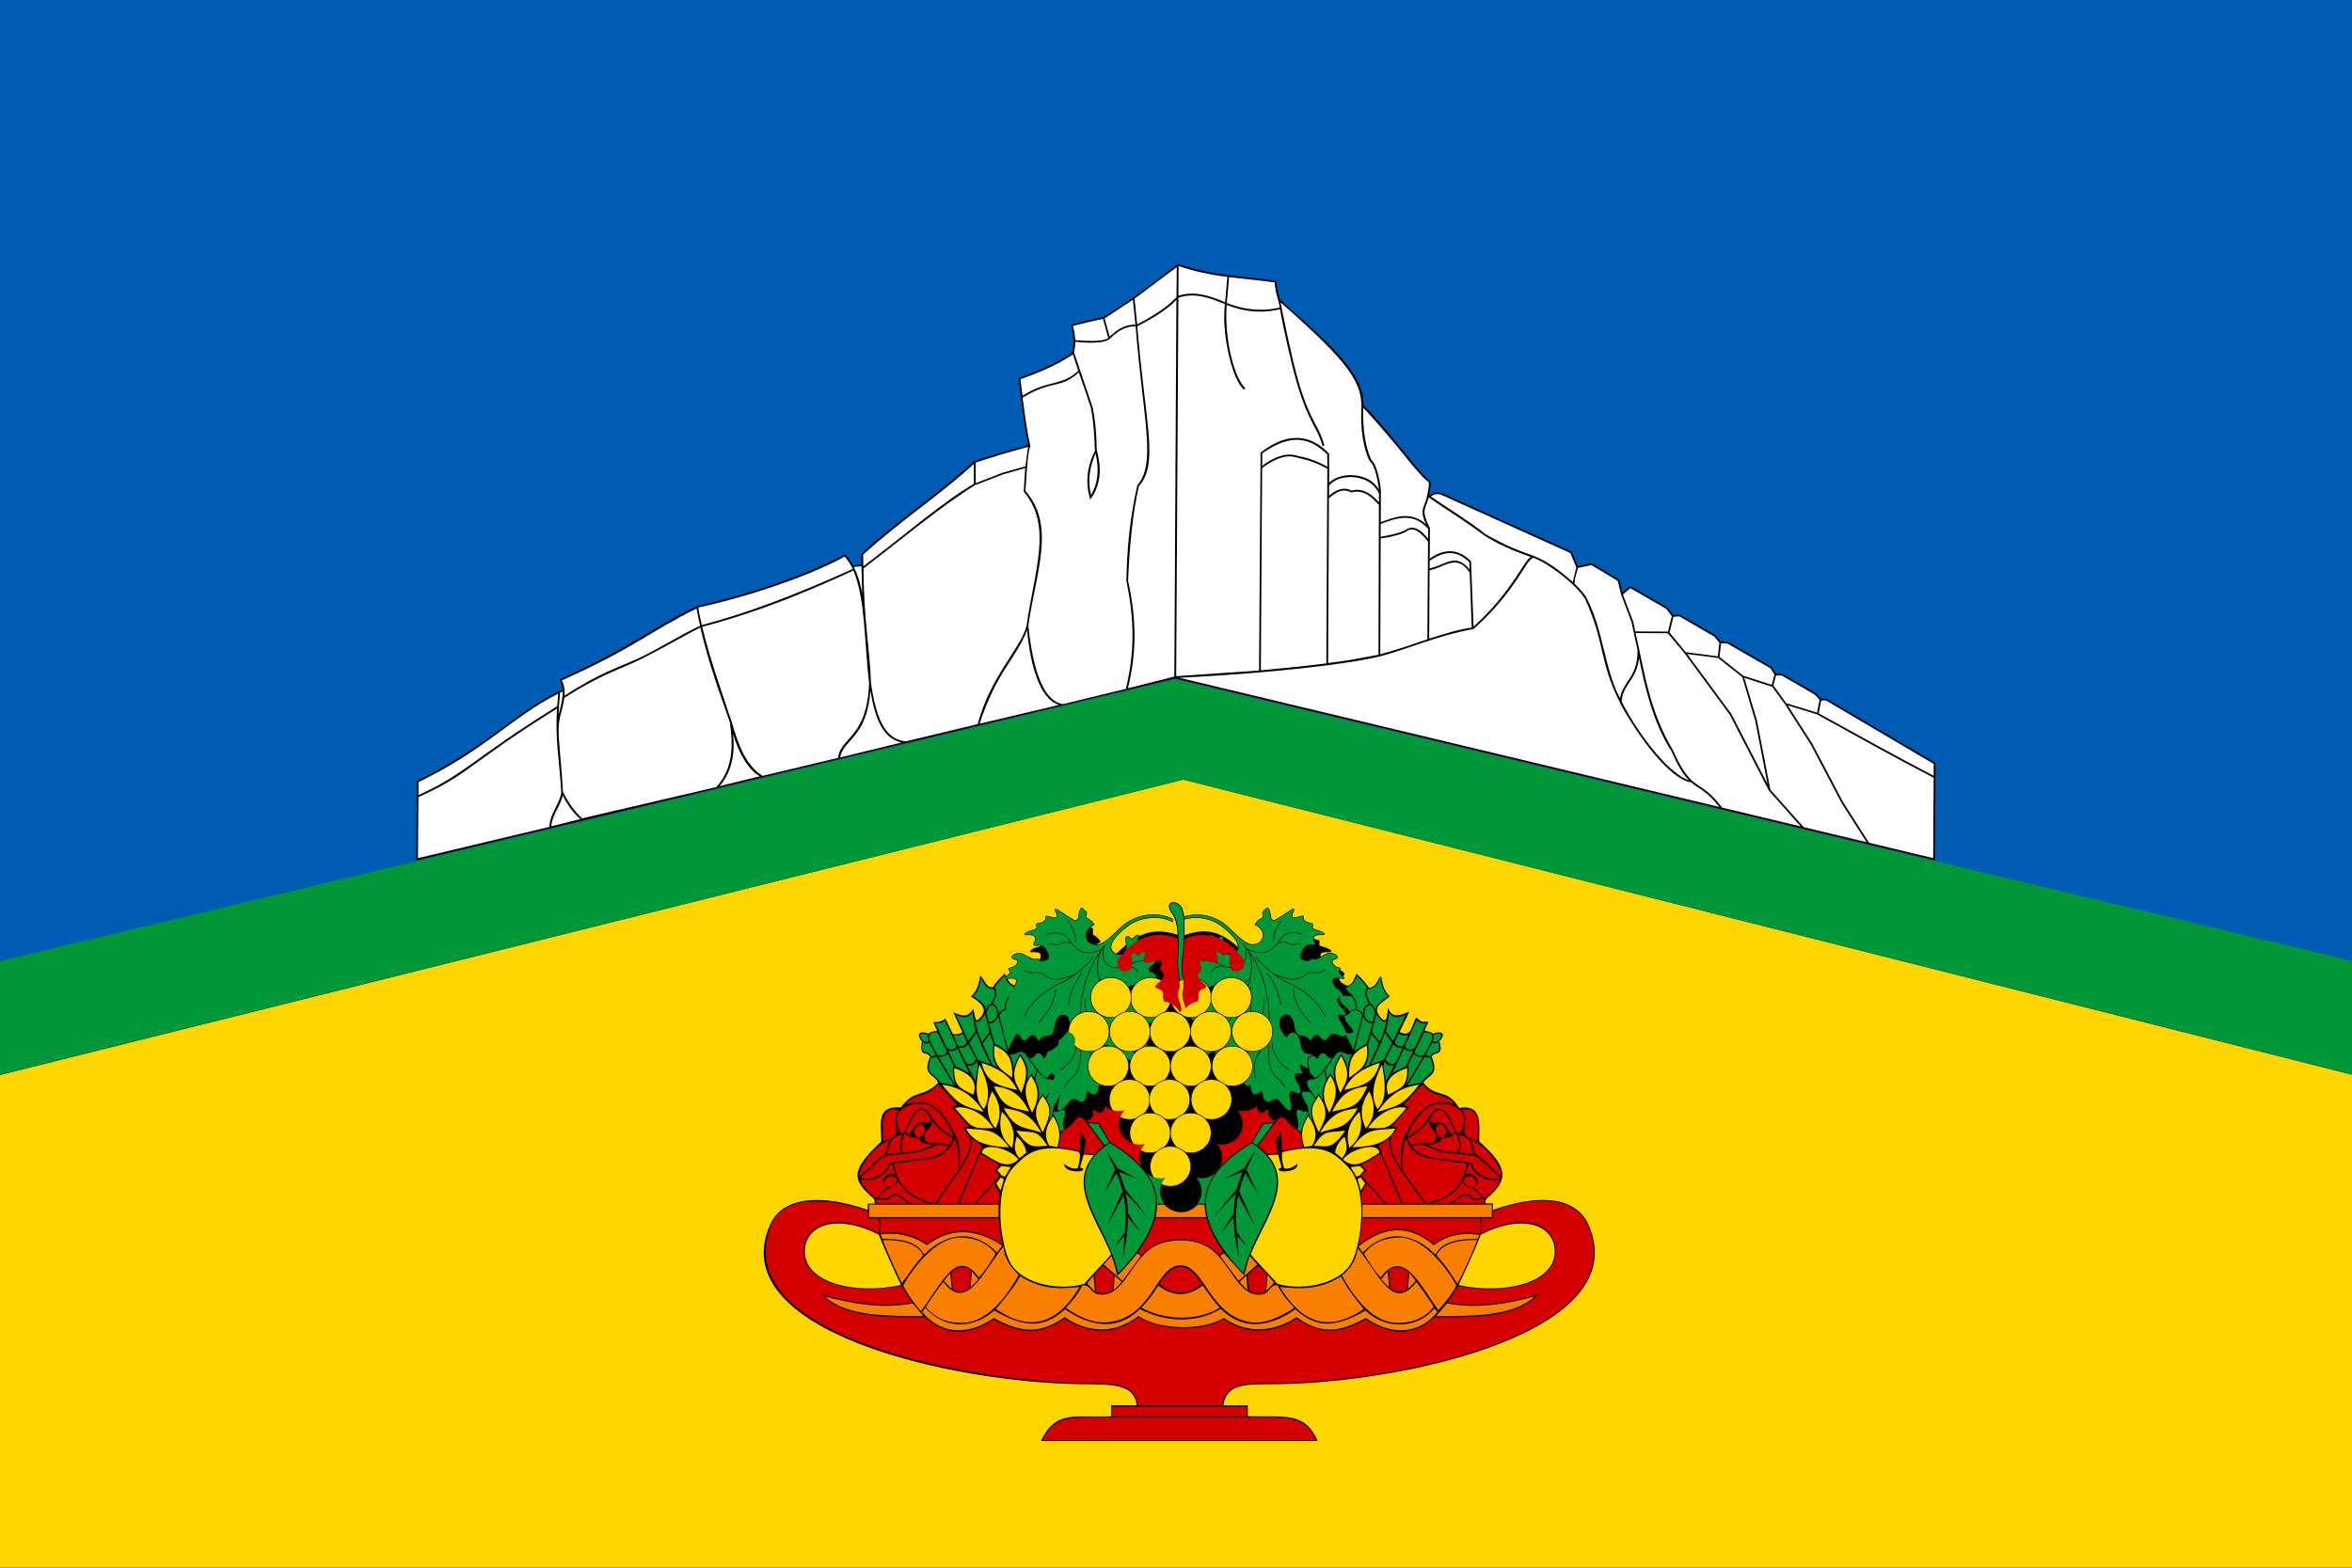 <?xml version="1.0" encoding="UTF-8" standalone="no"?>
<!-- Created with Inkscape (http://www.inkscape.org/) -->

<svg
   xmlns:dc="http://purl.org/dc/elements/1.1/"
   xmlns:cc="http://creativecommons.org/ns#"
   xmlns:rdf="http://www.w3.org/1999/02/22-rdf-syntax-ns#"
   xmlns:svg="http://www.w3.org/2000/svg"
   xmlns="http://www.w3.org/2000/svg"
   xmlns:xlink="http://www.w3.org/1999/xlink"
   xmlns:sodipodi="http://sodipodi.sourceforge.net/DTD/sodipodi-0.dtd"
   xmlns:inkscape="http://www.inkscape.org/namespaces/inkscape"
   id="svg2"
   version="1.1"
   inkscape:version="0.91 r13725"
   width="600"
   height="400"
   viewBox="0 0 600 400"
   sodipodi:docname="FLA Bilohirskyi Raion, Crimea.svg">
  <rect x="0" y="0" width="600" height="400" fill="#333333" stroke="none"/>
  <defs
     id="defs6" />
  <sodipodi:namedview
     pagecolor="#ffffff"
     bordercolor="#666666"
     borderopacity="1"
     objecttolerance="10"
     gridtolerance="10"
     guidetolerance="10"
     inkscape:pageopacity="0"
     inkscape:pageshadow="2"
     inkscape:window-width="1680"
     inkscape:window-height="1000"
     id="namedview4"
     showgrid="false"
     inkscape:zoom="1.41"
     inkscape:cx="163.65468"
     inkscape:cy="190.02444"
     inkscape:window-x="0"
     inkscape:window-y="0"
     inkscape:window-maximized="1"
     inkscape:current-layer="svg2"
     fit-margin-top="0"
     fit-margin-left="0"
     fit-margin-right="0"
     fit-margin-bottom="0" />
  <g
     id="g4404"
     transform="matrix(0.962,0,0,0.959,-0.04,-0.002)">
    <path
       sodipodi:nodetypes="cccccc"
       inkscape:connector-curvature="0"
       id="rect4220"
       d="M 0.042,286.037 313.791,207.444 l 310.268,78.594 0,131.004 -624.017,0 z"
       style="opacity:1;fill:#ffd500;fill-opacity:1;stroke:none;stroke-opacity:1" />
    <g
       transform="translate(25.263,-167.455)"
       id="g4293">
      <path
         style="opacity:1;fill:#000000;fill-opacity:1;stroke:none;stroke-opacity:1"
         d="m 285.677,410.705 c 1.363,1.877 1.397,5.473 1.397,5.473 -8.375,-2.888 -12.876,1.799 -16.609,5.366 -4.667,4.459 -8.593,-1.275 -3.748,-3.486 -0.815,-1.156 -1.49,-1.663 -2.154,-1.968 0.056,-1.098 0.278,-1.838 -0.703,-2.014 -0.712,-1.437 -1.425,-0.278 -1.58,1.943 -0.699,1.673 -1.729,0.102 -5.441,-2.069 -1.149,-0.607 -0.731,0.406 -0.583,0.724 1.503,3.222 -3.277,-0.378 -2.727,1.56 -0.047,1.557 -2.901,0.916 -2.463,2.039 0.524,1.341 -1.752,0.867 -2.881,1.971 -1.414,1.383 3.263,-0.566 2.499,1.994 -0.694,1.262 -0.639,1.611 1.266,1.394 0.989,0.066 1.703,0.798 2.035,1.801 0.904,1.502 -0.049,2.148 -1.802,2.174 -0.289,-0.444 -0.739,-0.837 -1.265,-0.498 -0.972,0.138 -1.742,-0.7 -3.652,-1.523 -2.518,-0.309 -3.363,1.398 -2.447,1.587 2.779,0.574 0.411,2.084 -1.039,2.471 -1.716,-0.564 -1.927,-2.199 -2.628,-3.211 -0.721,1.032 -2.099,1.929 -3.049,3.717 -2.01,0.016 -2.027,-1.795 -3.379,-3.142 -0.353,1.871 -0.562,3.8 -2.466,5.584 4.435,2.649 3.916,4.335 1.894,6.193 -0.819,0.753 -0.98,-1.826 -1.244,-2.85 -1.621,2.354 -2.893,1.89 -5.338,0.839 l 2.423,5.324 c -0.488,0.365 -1.545,0.68 -2.565,0.435 l -1.981,-4.107 c -0.685,0.72 -1.914,1.089 -3.193,0.951 l 1.058,2.405 c -0.887,0.004 -1.772,0.136 -2.263,0.691 -3.26,-1.101 -2.934,0.773 -1.785,2.065 -0.776,4.386 1.143,2.389 2.17,4.076 -2.286,5.164 1.316,4.532 2.127,6.977 -4.499,4.261 -6.062,1.434 -9.921,6.5 -6.868,-0.527 -5.062,5.016 -5.169,9.069 -8.394,7.936 -7.717,10.259 -1.892,15.306 l 0.205,1.214 -1.862,0.019 0,1.695 c -12.102,-4.322 -22.506,-3.657 -25.882,3.818 -12.771,28.279 47.696,42.136 82.709,42.523 8.246,0.091 13.756,-0.087 14.467,5.631 l -6.774,-0.034 0.025,2.953 c -9.896,0.375 -14.71,-1.685 -18.648,6.549 l 73.346,0 c -3.306,-7.736 -8.455,-6.363 -18.498,-6.555 l -0.009,-2.902 -6.518,0.023 c 1.005,-6.017 5.849,-5.575 14.095,-5.666 35.013,-0.387 95.48,-14.244 82.709,-42.523 -3.376,-7.475 -13.214,-8.14 -25.315,-3.818 l 0.022,-1.74 -2.026,-0.026 c -0.027,-0.88 0.32,-1.246 0.7,-1.567 5.109,-4.485 5.886,-7.682 -2.303,-14.902 -0.107,-4.053 1.241,-10.006 -5.32,-8.916 -3.296,-5.452 -6.029,-2.423 -9.492,-6.688 1.247,-2.262 4.276,-1.727 2.24,-6.842 0.222,-1.651 3.377,0.121 2.012,-4.229 0.728,-0.687 0.948,-1.429 0.926,-1.772 -0.042,-0.648 -1.659,-0.769 -2.544,-0.226 -0.491,-0.368 -1.397,-0.692 -2.218,-0.756 -0.057,-0.887 1.387,-2.434 0.649,-2.445 -1.133,-0.017 -1.539,0.359 -2.629,-0.915 -0.776,-0.906 -1.207,3.53 -2.685,4.008 -0.598,0.193 -1.264,0.022 -2.065,-0.336 l 2.597,-5.456 c -2.448,1.088 -4.736,1.854 -5.609,-0.995 -0.283,0.698 -0.015,3.621 -1.259,3.277 -4.124,-3.557 0.396,-4.823 1.667,-6.396 -1.769,-1.456 -1.853,-3.447 -2.301,-5.322 -1.043,0.935 -0.93,2.721 -3.176,3.174 -0.803,-1.207 -1.813,-2.448 -3.32,-3.772 -0.568,1.266 -0.916,2.738 -2.378,3.166 -2.428,-0.843 -2.687,-2.197 -1.612,-2.41 1.914,-0.379 -0.011,-2.475 -2.227,-1.618 -1.316,0.509 -2.455,1.7 -3.328,1.429 -0.71,-0.22 -0.944,-0.064 -1.309,0.445 -2.472,-0.105 -2.659,-0.938 -1.302,-3.151 1.099,-1.791 3.881,0.097 2.894,-1.79 -0.93,-1.778 0.508,-1.917 1.99,-1.824 0.798,0.05 1.069,-0.484 -0.842,-1.222 -1.006,-0.389 -1.911,-0.327 -1.752,-1.057 0.1,-0.463 0.245,-1.041 -0.695,-1.022 -1,-0.56 -1.675,-0.306 -1.703,-1.332 -1.402,-0.716 -3.209,-0.631 -2.657,-1.56 0.517,-0.87 0.019,-1.13 -0.571,-0.781 -1.219,0.72 -2.982,2.044 -4.248,2.724 -0.547,0.293 -0.946,0.072 -1.194,-0.54 -0.251,-2.746 -1.087,-3.259 -1.681,-2.01 -0.574,0.141 -0.66,0.436 -0.755,0.918 0.133,0.296 0.185,0.812 0.116,1.125 -0.906,0.402 -1.476,0.914 -2.169,1.977 4.953,2.308 0.741,7.935 -3.914,3.403 -4.196,-4.086 -8.55,-8.132 -16.27,-5.13 0,-3.656 0.058,-4.93 -0.448,-6.686 -0.871,-3.018 -5.669,-2.902 -2.766,1.098 z m -88.64,82.274 c 3.056,-0.013 6.738,0.901 10.766,2.965 1.802,4.471 3.783,8.941 5.92,13.412 -12.25,2.663 -26.261,-0.569 -25.492,-9.619 0.352,-4.138 3.713,-6.736 8.807,-6.758 z m 181.195,0 c 5.094,0.021 8.455,2.619 8.807,6.758 0.769,9.05 -13.242,12.282 -25.492,9.619 2.137,-4.471 4.119,-8.941 5.922,-13.412 4.028,-2.064 7.707,-2.978 10.764,-2.965 z"
         id="path3372"
         inkscape:connector-curvature="0"
         sodipodi:nodetypes="scscccccscssccccccscccccscccccccccccccccccssccccccccsscccccccccsccssscccccccccssscsssssccssscccccscssscssssccss" />
      <path
         style="fill:#009739;stroke:none"
         d="m 263.331,466.269 4.368,5.879 1.24,-0.737 -2.912,-4.89 z"
         id="path3376"
         inkscape:connector-curvature="0"
         sodipodi:nodetypes="ccccc" />
      <path
         style="fill:#009739;stroke:none"
         d="m 269.094,471.562 c -14.881,9.843 -0.403,21.529 2.188,34.719 15.374,-16.265 11.761,-26.25 -2.188,-34.719 z m -0.938,2.031 3.062,4.719 5.094,2.719 -4.781,-1.75 c 0.72,1.779 1.189,3.224 1.625,4.625 l 5.938,7.188 -5.75,-6.125 c 0.329,1.957 0.531,3.738 0.562,5.312 l 3.25,5.062 -3.25,-4 c -0.093,4.976 -0.757,7.805 -1.375,10.812 L 273,496.312 l -2.781,3 2.844,-3.969 c 0.557,-4.606 0.038,-7.053 -0.312,-9.844 l -4.469,8.219 4.156,-9.281 c -0.397,-1.538 -0.849,-3.117 -1.625,-4.844 l -3.344,5.594 3.031,-6.562 -2.344,-5.031 z"
         id="path3380"
         inkscape:connector-curvature="0" />
      <path
         style="fill:#fa7f00;stroke:none"
         d="m 279.4,500.053 c -5.098,4.178 -6.976,12.09 -12.641,11.869 -2.884,-0.112 -2.503,-2.634 -4.936,-2.52 -1.248,2.496 -2.745,4.288 -4.432,6.018 2.722,1.867 6.855,4.346 11.409,3.814 11.764,-1.372 12.498,-14.98 18.899,-15.111 6.593,-0.135 7.509,13.247 18.598,15.111 4.131,0.695 8.988,-1.948 11.71,-3.814 -1.686,-1.73 -3.185,-3.522 -4.434,-6.018 -2.433,-0.114 -1.85,2.407 -4.733,2.52 -5.664,0.221 -7.51,-7.732 -12.641,-11.869 -4.405,-3.552 -12.722,-3.342 -16.801,0 z"
         id="path3758"
         inkscape:connector-curvature="0"
         sodipodi:nodetypes="ssccsssccsss" />
      <path
         style="fill:#fa7f00;stroke:none"
         d="m 261.078,509.862 c -6.554,0.73 -10.673,0.311 -15.77,-2.89 -1.562,2.924 -4.01,5.848 -6.429,8.772 11.414,7.862 18.1,0.915 22.199,-5.882 z"
         id="path3771"
         inkscape:connector-curvature="0"
         sodipodi:nodetypes="cccc" />
      <path
         style="fill:#fa7f00;stroke:none"
         d="m 220.293,515.143 c 1.415,-2.231 2.646,-4.01 4.608,-6.627 6.207,8.187 10.378,-2.571 15.978,-9.399 0.274,3.664 2.257,5.67 4.048,7.6 -1.672,2.804 -7.124,12.779 -15.199,12.721 -3.425,-0.025 -6.791,-0.991 -9.434,-4.296 z"
         id="path3773"
         inkscape:connector-curvature="0"
         sodipodi:nodetypes="ccccsc" />
      <path
         sodipodi:nodetypes="ccccsc"
         inkscape:connector-curvature="0"
         id="path3775"
         d="m 238.814,501.019 c -1.415,2.231 -2.187,3.893 -4.441,6.335 -5.825,-7.99 -9.498,1.043 -15.365,8.957 -2.012,-2.212 -3.68,-4.77 -4.728,-6.866 1.322,-2.396 7.825,-12.838 15.199,-12.721 3.425,0.054 6.691,0.991 9.334,4.296 z"
         style="fill:#fa7f00;stroke:none" />
      <path
         style="fill:#fa7f00;stroke:none"
         d="m 213.927,508.854 c 1.772,-2.22 2.469,-3.765 5.641,-7.384 -1.3,-3.153 -5.666,-4.158 -10.713,-4.083 1.895,4.825 3.491,8.256 5.072,11.468 z"
         id="path3777"
         inkscape:connector-curvature="0"
         sodipodi:nodetypes="cccc" />
      <path
         style="opacity:1;fill:#fa7f00;stroke:none"
         d="m 216.806,514.228 2.879,3.422 c -9.445,-0.147 -20.139,0.244 -26.227,-5.257 6.774,1.732 14.975,3.503 23.348,1.835 z"
         id="path3779"
         inkscape:connector-curvature="0"
         sodipodi:nodetypes="cccc" />
      <path
         style="fill:#fa7f00;stroke:none;stroke-width:1px;stroke-linecap:butt;stroke-linejoin:miter;stroke-opacity:1"
         d="m 220.152,515.347 -0.818,1.192 c 4.03,4.965 10.982,7.127 18.984,1.578 7.54,4.184 12.515,4.202 18.809,-0.234 3.042,2.229 11.174,6.237 19.561,-0.309 5.056,3.703 17.151,4.068 22.631,0.512 8.126,5.775 16.283,1.962 19.238,-0.203 6.294,4.436 10.869,4.418 18.409,0.234 8.002,5.549 14.954,3.389 18.984,-1.576 l 0,-0.002 -0.818,-0.992 c -3.68,4.731 -12.033,6.425 -18.283,0.584 -8.294,4.848 -13.192,4.573 -18.566,-0.334 -4.928,3.531 -12.815,6.808 -19.794,-0.1 -6.226,3.808 -14.44,3.704 -21.42,0.033 -6.6,6.6 -14.377,3.922 -19.867,0.066 -5.374,4.907 -10.471,5.182 -18.766,0.334 -5.238,4.739 -13.098,5.314 -18.284,-0.784 z"
         id="path3781"
         inkscape:connector-curvature="0"
         sodipodi:nodetypes="cccccccccccccccccc" />
      <path
         style="fill:#fa7f00;fill-rule:evenodd;stroke:none;stroke-width:1px;stroke-linecap:butt;stroke-linejoin:miter;stroke-opacity:1"
         d="m 226.752,506.143 0.409,4.322 -2.103,-2.22 z"
         id="path3344"
         inkscape:connector-curvature="0" />
      <path
         inkscape:connector-curvature="0"
         id="path3346"
         d="m 232.535,505.734 -0.409,4.322 2.103,-2.22 z"
         style="fill:#fa7f00;fill-rule:evenodd;stroke:none;stroke-width:1px;stroke-linecap:butt;stroke-linejoin:miter;stroke-opacity:1" />
      <path
         style="fill:#fa7f00;fill-rule:evenodd;stroke:none;stroke-width:1px;stroke-linecap:butt;stroke-linejoin:miter;stroke-opacity:1"
         d="m 208.743,497.028 -0.437,-1.133 c 4.475,-0.828 9.754,0.867 12.252,2.851 6.607,-4.912 13.274,-4.299 19.991,0.124 l -1.404,1.859 c -6.319,-6.567 -13.754,-5.122 -19.288,0.537 -1.055,-1.686 -2.508,-4.22 -11.112,-4.237 z"
         id="path3348"
         inkscape:connector-curvature="0"
         sodipodi:nodetypes="ccccccc" />
      <path
         inkscape:connector-curvature="0"
         id="path3350"
         d="m 264.745,506.843 0.409,4.322 -2.103,-2.22 z"
         style="fill:#fa7f00;fill-rule:evenodd;stroke:none;stroke-width:1px;stroke-linecap:butt;stroke-linejoin:miter;stroke-opacity:1" />
      <path
         style="fill:#fa7f00;fill-rule:evenodd;stroke:none;stroke-width:1px;stroke-linecap:butt;stroke-linejoin:miter;stroke-opacity:1"
         d="m 270.362,506.848 -0.243,3.909 2.103,-2.22 z"
         id="path3352"
         inkscape:connector-curvature="0"
         sodipodi:nodetypes="cccc" />
      <path
         style="fill:#fa7f00;fill-rule:evenodd;stroke:none;stroke-width:1px;stroke-linecap:butt;stroke-linejoin:miter;stroke-opacity:1"
         d="m 272.459,508.245 4.861,-6.617 -0.962,-0.734 c -1.683,2.035 -3.289,4.122 -5.287,5.948 -0.439,-1.819 -0.856,-3.37 -1.528,-5.246 l -2.065,2.313 z"
         id="path3354"
         inkscape:connector-curvature="0"
         sodipodi:nodetypes="ccccccc" />
      <path
         style="fill:#fa7f00;fill-rule:evenodd;stroke:none;stroke-width:1px;stroke-linecap:butt;stroke-linejoin:miter;stroke-opacity:1"
         d="m 277.45,515.386 c 1.652,-1.676 3.096,-3.77 4.532,-5.878 3.703,2.995 7.938,3.031 11.714,-0.059 1.499,2.115 2.988,4.311 4.542,5.937 -5.484,3.534 -14.484,3.527 -20.788,0 z"
         id="path3351"
         inkscape:connector-curvature="0"
         sodipodi:nodetypes="ccccc" />
      <path
         sodipodi:nodetypes="cccc"
         inkscape:connector-curvature="0"
         id="path3359"
         d="m 314.199,509.862 c 6.554,0.73 11.073,0.411 16.17,-2.79 1.562,2.924 3.61,5.748 6.029,8.672 -11.414,7.862 -18.1,0.915 -22.199,-5.882 z"
         style="fill:#fa7f00;stroke:none" />
      <path
         sodipodi:nodetypes="ccccsc"
         inkscape:connector-curvature="0"
         id="path3361"
         d="m 354.985,515.143 c -1.415,-2.231 -2.646,-4.01 -4.608,-6.627 -6.207,8.187 -9.939,-2.1 -15.539,-8.928 -0.619,3.79 -2.288,5.607 -4.205,7.286 1.672,2.804 6.841,12.622 14.917,12.564 3.425,-0.025 6.791,-0.991 9.434,-4.296 z"
         style="fill:#fa7f00;stroke:none" />
      <path
         style="fill:#fa7f00;stroke:none"
         d="m 336.464,501.019 c 1.415,2.231 2.187,3.893 4.441,6.335 5.825,-8.067 10.39,1.857 15.288,8.686 2.012,-2.212 3.758,-4.499 4.805,-6.594 -1.322,-2.396 -7.825,-12.838 -15.199,-12.721 -3.425,0.054 -6.691,0.991 -9.334,4.296 z"
         id="path3363"
         inkscape:connector-curvature="0"
         sodipodi:nodetypes="ccccsc" />
      <path
         sodipodi:nodetypes="cccc"
         inkscape:connector-curvature="0"
         id="path3365"
         d="m 361.251,509.054 c -1.678,-2.628 -2.369,-3.965 -5.541,-7.584 1.3,-3.153 5.776,-4.189 10.822,-4.115 -1.626,4.17 -3.519,8.273 -5.281,11.699 z"
         style="fill:#fa7f00;stroke:none" />
      <path
         sodipodi:nodetypes="cccc"
         inkscape:connector-curvature="0"
         id="path3367"
         d="m 358.472,514.228 -2.879,3.422 c 9.445,-0.147 20.139,0.244 26.227,-5.257 -6.774,1.732 -14.975,3.503 -23.348,1.835 z"
         style="opacity:1;fill:#fa7f00;stroke:none" />
      <path
         inkscape:connector-curvature="0"
         id="path3369"
         d="m 348.525,506.143 -0.409,4.322 2.103,-2.22 z"
         style="fill:#fa7f00;fill-rule:evenodd;stroke:none;stroke-width:1px;stroke-linecap:butt;stroke-linejoin:miter;stroke-opacity:1" />
      <path
         style="fill:#fa7f00;fill-rule:evenodd;stroke:none;stroke-width:1px;stroke-linecap:butt;stroke-linejoin:miter;stroke-opacity:1"
         d="m 342.743,505.734 0.409,4.322 -2.103,-2.22 z"
         id="path3371"
         inkscape:connector-curvature="0" />
      <path
         sodipodi:nodetypes="ccccccc"
         inkscape:connector-curvature="0"
         id="path3373"
         d="m 366.675,497.033 0.42,-0.971 c -4.812,-0.836 -8.867,0.212 -12.075,2.685 -7.219,-5.984 -13.614,-4.643 -20.018,0.328 l 1.132,1.655 c 6.319,-6.567 13.754,-5.122 19.288,0.537 1.149,-2.156 3.434,-4.278 11.254,-4.233 z"
         style="fill:#fa7f00;fill-rule:evenodd;stroke:none;stroke-width:1px;stroke-linecap:butt;stroke-linejoin:miter;stroke-opacity:1" />
      <path
         style="fill:#fa7f00;fill-rule:evenodd;stroke:none;stroke-width:1px;stroke-linecap:butt;stroke-linejoin:miter;stroke-opacity:1"
         d="m 310.933,506.643 -0.409,4.322 2.103,-2.22 z"
         id="path3375"
         inkscape:connector-curvature="0" />
      <path
         sodipodi:nodetypes="cccc"
         inkscape:connector-curvature="0"
         id="path3377"
         d="m 305.316,506.848 0.243,3.909 -2.103,-2.22 z"
         style="fill:#fa7f00;fill-rule:evenodd;stroke:none;stroke-width:1px;stroke-linecap:butt;stroke-linejoin:miter;stroke-opacity:1" />
      <path
         inkscape:connector-curvature="0"
         id="path3379"
         d="m 303.219,508.245 -4.861,-6.617 0.961,-0.734 5.369,5.906 1.446,-5.204 2.065,2.313 z"
         style="fill:#fa7f00;fill-rule:evenodd;stroke:none;stroke-width:1px;stroke-linecap:butt;stroke-linejoin:miter;stroke-opacity:1"
         sodipodi:nodetypes="ccccccc" />
      <path
         style="opacity:1;fill:#ffd500;fill-opacity:1;fill-rule:nonzero;stroke:none;stroke-width:0.5;stroke-linecap:round;stroke-linejoin:round;stroke-miterlimit:4;stroke-dasharray:none;stroke-opacity:1"
         d="m 262.146,474.631 -0.953,3.414 c 3.285,1.337 -4.439,1.809 -4.185,-0.889 1.077,0.779 2.299,1.457 3.518,1.156 0.409,-1.054 1.013,-4.208 0.28,-4.381 -11.073,-2.632 -13.733,0.714 -16.727,3.506 -6.374,5.943 -3.82,21.219 -1.584,25.637 3.364,6.645 14.495,7.789 19.969,5.877 -0.093,-0.247 7.039,-7.548 6.939,-7.795 -3.689,-9.146 -11.375,-18.466 -4.521,-26.36 z"
         id="rect3381"
         inkscape:connector-curvature="0"
         sodipodi:nodetypes="cccccsscccc" />
      <path
         sodipodi:nodetypes="ccccc"
         inkscape:connector-curvature="0"
         id="path4191"
         d="m 312.506,466.269 -4.369,5.879 -1.24,-0.737 2.912,-4.89 z"
         style="fill:#009739;stroke:none" />
      <path
         id="path4193"
         d="m 306.743,471.562 c 14.881,9.843 0.403,21.529 -2.188,34.719 -15.374,-16.265 -11.761,-26.25 2.188,-34.719 z m 0.938,2.031 -3.062,4.719 -5.094,2.719 4.781,-1.75 c -0.72,1.779 -1.189,3.224 -1.625,4.625 l -5.938,7.188 5.75,-6.125 c -0.329,1.957 -0.531,3.738 -0.562,5.312 l -3.25,5.062 3.25,-4 c 0.093,4.976 0.757,7.805 1.375,10.812 l -0.469,-5.844 2.781,3 -2.844,-3.969 c -0.557,-4.606 -0.038,-7.053 0.312,-9.844 l 4.469,8.219 -4.156,-9.281 c 0.397,-1.538 0.849,-3.117 1.625,-4.844 l 3.344,5.594 -3.031,-6.562 2.344,-5.031 z"
         style="fill:#009739;fill-opacity:1;stroke:none"
         inkscape:connector-curvature="0" />
      <path
         sodipodi:nodetypes="cccccsscccc"
         inkscape:connector-curvature="0"
         id="path4195"
         d="m 313.691,474.631 0.953,3.414 c -3.285,1.337 4.439,1.809 4.185,-0.889 -1.077,0.779 -2.299,1.457 -3.518,1.156 -0.409,-1.054 -1.013,-4.208 -0.28,-4.381 11.073,-2.632 13.733,0.714 16.727,3.506 6.374,5.943 3.82,21.219 1.584,25.637 -3.364,6.645 -14.495,7.789 -19.969,5.877 0.093,-0.247 -7.039,-7.548 -6.939,-7.795 3.689,-9.146 11.375,-18.466 4.521,-26.36 z"
         style="opacity:1;fill:#ffd500;fill-opacity:1;fill-rule:nonzero;stroke:none;stroke-width:0.5;stroke-linecap:round;stroke-linejoin:round;stroke-miterlimit:4;stroke-dasharray:none;stroke-opacity:1" />
      <path
         style="fill:#d40000;fill-opacity:1;fill-rule:evenodd;stroke:none;stroke-width:1px;stroke-linecap:butt;stroke-linejoin:miter;stroke-opacity:1"
         d="m 227.055,505.92 0.416,4.639 c 1.251,0.787 2.895,0.816 4.401,-0.437 l 0.394,-4.656 c -1.922,-1.308 -3.542,-0.815 -5.21,0.454 z"
         id="path3368"
         inkscape:connector-curvature="0"
         sodipodi:nodetypes="ccccc" />
      <path
         sodipodi:nodetypes="ccccc"
         inkscape:connector-curvature="0"
         id="path3370"
         d="m 348.265,505.92 -0.416,4.639 c -1.251,0.787 -2.895,0.816 -4.401,-0.437 l -0.394,-4.656 c 1.922,-1.308 3.542,-0.815 5.21,0.454 z"
         style="fill:#d40000;fill-rule:evenodd;stroke:none;stroke-width:1px;stroke-linecap:butt;stroke-linejoin:miter;stroke-opacity:1" />
      <path
         style="fill:#d40000;fill-rule:evenodd;stroke:none;stroke-width:1px;stroke-linecap:butt;stroke-linejoin:miter;stroke-opacity:1"
         d="m 265.105,506.536 2.163,-2.307 2.812,2.415 -0.288,4.074 c -1.442,1.003 -2.884,1.011 -4.326,0.577 z"
         id="path4172"
         inkscape:connector-curvature="0"
         sodipodi:nodetypes="cccccc" />
      <path
         sodipodi:nodetypes="cccccc"
         inkscape:connector-curvature="0"
         id="path4174"
         d="m 310.68,506.536 -2.163,-2.307 -2.812,2.415 0.288,4.074 c 1.442,1.003 2.884,1.011 4.326,0.577 z"
         style="fill:#d40000;fill-rule:evenodd;stroke:none;stroke-width:1px;stroke-linecap:butt;stroke-linejoin:miter;stroke-opacity:1" />
      <path
         style="fill:#d40000;fill-rule:evenodd;stroke:none;stroke-width:1px;stroke-linecap:butt;stroke-linejoin:miter;stroke-opacity:1"
         d="m 282.24,509.103 c 4.153,-6.783 7.831,-5.442 11.268,0.034 -4.45,3.262 -8.07,2.61 -11.268,-0.034 z"
         id="path4176"
         inkscape:connector-curvature="0"
         sodipodi:nodetypes="ccc" />
      <path
         style="opacity:1;fill:#d40000;fill-opacity:1;fill-rule:nonzero;stroke:none;stroke-width:0.5;stroke-linecap:round;stroke-linejoin:round;stroke-miterlimit:4;stroke-dasharray:none;stroke-opacity:1"
         d="m 335.958,491.603 31.336,0 0,4.181 c -4.946,-1.004 -9.185,0.272 -12.25,2.53 -4.957,-3.869 -11.198,-6.543 -20.004,0.39 0.471,-2.339 0.826,-4.698 0.918,-7.101 z"
         id="rect4178"
         inkscape:connector-curvature="0"
         sodipodi:nodetypes="cccccc" />
      <rect
         style="opacity:1;fill:#fa7f00;fill-opacity:1;fill-rule:nonzero;stroke:none;stroke-width:0.5;stroke-linecap:round;stroke-linejoin:round;stroke-miterlimit:4;stroke-dasharray:none;stroke-opacity:1"
         id="rect4181"
         width="34.327"
         height="3.313"
         x="336.066"
         y="487.959" />
      <rect
         y="487.959"
         x="-239.593"
         height="3.313"
         width="34.327"
         id="rect4183"
         style="opacity:1;fill:#fa7f00;fill-opacity:1;fill-rule:nonzero;stroke:none;stroke-width:0.5;stroke-linecap:round;stroke-linejoin:round;stroke-miterlimit:4;stroke-dasharray:none;stroke-opacity:1"
         transform="scale(-1,1)" />
      <path
         style="opacity:1;fill:#fa7f00;fill-opacity:1;fill-rule:nonzero;stroke:none;stroke-width:0.5;stroke-linecap:round;stroke-linejoin:round;stroke-miterlimit:4;stroke-dasharray:none;stroke-opacity:1"
         d="m -294.173,487.959 1.823,0 c 2.409,2.746 6.346,2.683 8.809,0 l 1.909,0 c 0.088,1.119 0.171,2.24 0.4,3.313 l -13.441,0 c 0.315,-1.03 0.38,-2.185 0.5,-3.313 z"
         id="rect4185"
         inkscape:connector-curvature="0"
         sodipodi:nodetypes="ccccccc"
         transform="scale(-1,1)" />
      <path
         style="opacity:1;fill:#d40000;fill-opacity:1;fill-rule:nonzero;stroke:none;stroke-width:0.5;stroke-linecap:round;stroke-linejoin:round;stroke-miterlimit:4;stroke-dasharray:none;stroke-opacity:1"
         d="m 281.159,491.602 13.623,0 c 0.942,2.993 2.287,5.967 4.467,8.902 L 298.083,501.326 c -5.176,-5.47 -15.261,-5.789 -20.524,0.1 l -1.052,-0.809 c 2.423,-3.199 3.568,-5.965 4.653,-9.015 z"
         id="rect4188"
         inkscape:connector-curvature="0"
         sodipodi:nodetypes="ccccccc" />
      <path
         sodipodi:nodetypes="cccccc"
         inkscape:connector-curvature="0"
         id="path4192"
         d="m 239.676,491.603 -31.436,0 -0.1,3.981 c 5.054,-0.859 8.916,0.436 12.45,2.73 5.787,-4.049 11.631,-5.085 20.004,0.19 -0.471,-2.339 -0.826,-4.498 -0.918,-6.901 z"
         style="opacity:1;fill:#d40000;fill-opacity:1;fill-rule:nonzero;stroke:none;stroke-width:0.5;stroke-linecap:round;stroke-linejoin:round;stroke-miterlimit:4;stroke-dasharray:none;stroke-opacity:1" />
      <path
         style="fill:#d40000;fill-rule:evenodd;stroke:none;stroke-width:1px;stroke-linecap:butt;stroke-linejoin:miter;stroke-opacity:1"
         d="m 383.914,486.98 c -4.168,-0.028 -8.852,1.028 -13.264,2.754 l -0.021,1.848 -3.072,0.035 -0.006,3.99 c 10.971,-5.641 19.143,-2.778 19.746,4.01 0.823,9.27 -12.758,12.596 -25.883,10.018 -0.815,1.389 -1.537,2.732 -2.77,4.33 7.733,1.332 14.613,0.409 24.051,-2.096 -6.265,6.641 -17.851,5.938 -27.486,6.123 -6.206,5.638 -12.546,4.281 -18.221,0.574 -7.263,3.724 -11.23,4.334 -18.475,-0.236 -5.751,3.868 -13.054,4.589 -19.236,0.123 -5.872,3.451 -16.428,3.18 -22.547,-0.471 -6.182,4.466 -12.013,4.93 -19.625,0.441 -7.244,4.57 -11.499,3.867 -18.762,0.143 -5.675,3.707 -12.015,5.064 -18.221,-0.574 -9.636,-0.185 -21.221,0.518 -27.486,-6.123 9.438,2.505 16.318,3.428 24.051,2.096 -1.232,-1.598 -1.952,-2.941 -2.768,-4.33 -13.125,2.579 -26.806,-0.748 -25.982,-10.018 0.603,-6.788 8.974,-9.651 19.945,-4.01 l 0.094,-3.99 -2.982,0.033 0,-1.916 c -10.305,-3.598 -22.327,-4.427 -25.635,3.611 -12.156,29.543 52.309,41.565 82.371,42.145 7.33,0.141 14.004,-0.683 14.715,5.891 l 0.207,0 22.027,0 0.209,0 c 0.711,-6.574 7.384,-5.803 14.715,-5.891 32.58,-0.391 94.799,-13.603 82.17,-42.145 -1.992,-4.501 -6.5,-6.329 -11.859,-6.365 z"
         id="path4194"
         inkscape:connector-curvature="0"
         sodipodi:nodetypes="sccccsccccccccccccccsccccssccccsss" />
      <rect
         style="opacity:1;fill:#d40000;fill-opacity:1;fill-rule:nonzero;stroke:none;stroke-width:0.5;stroke-linecap:round;stroke-linejoin:round;stroke-miterlimit:4;stroke-dasharray:none;stroke-opacity:1"
         id="rect4196"
         width="35.687"
         height="2.557"
         x="269.74"
         y="541.719" />
      <path
         style="opacity:1;fill:#d40000;fill-opacity:1;fill-rule:nonzero;stroke:none;stroke-width:0.5;stroke-linecap:round;stroke-linejoin:round;stroke-miterlimit:4;stroke-dasharray:none;stroke-opacity:1"
         d="m 269.69,544.596 35.773,0 c 11.558,0 15.346,-0.411 18.3,6.016 l -72.474,0 c 3.296,-6.692 7.151,-6.016 18.4,-6.016 z"
         id="rect4201"
         inkscape:connector-curvature="0"
         sodipodi:nodetypes="ssccs" />
      <g
         id="g4231">
        <path
           sodipodi:nodetypes="ccccc"
           inkscape:connector-curvature="0"
           id="rect4204"
           d="m 335.673,485.022 1.518,-2.699 4.757,5.361 -5.938,0 z"
           style="opacity:1;fill:#d40000;fill-opacity:1;fill-rule:nonzero;stroke:none;stroke-width:0.5;stroke-linecap:round;stroke-linejoin:round;stroke-miterlimit:4;stroke-dasharray:none;stroke-opacity:1" />
        <path
           sodipodi:nodetypes="ccccccc"
           inkscape:connector-curvature="0"
           id="rect4207"
           d="m 335.756,480.228 1.336,-1.31 -1.348,-1.517 5.163,-2.965 5.515,13.265 -4.027,0 z"
           style="opacity:1;fill:#d40000;fill-opacity:1;fill-rule:nonzero;stroke:none;stroke-width:0.5;stroke-linecap:round;stroke-linejoin:round;stroke-miterlimit:4;stroke-dasharray:none;stroke-opacity:1" />
        <path
           sodipodi:nodetypes="ccccc"
           inkscape:connector-curvature="0"
           id="rect3383"
           d="m 340.344,472.266 3.025,-1.889 c -1.312,4.367 5.013,10.963 9.131,17.319 l -5.685,0 z"
           style="opacity:1;fill:#d40000;fill-opacity:1;fill-rule:nonzero;stroke:none;stroke-width:0.5;stroke-linecap:round;stroke-linejoin:round;stroke-miterlimit:4;stroke-dasharray:none;stroke-opacity:1" />
        <path
           sodipodi:nodetypes="ccccsc"
           inkscape:connector-curvature="0"
           id="path3386"
           d="m 363.787,477.053 c -0.846,4.318 -2.579,8.71 -10.871,10.58 l -6.239,-8.779 c -0.259,-2.785 0.044,-6.047 0.914,-8.647 1.364,3.785 3.835,5.141 6.561,5.517 z"
           style="fill:#d40000;fill-rule:evenodd;stroke:none;stroke-width:1px;stroke-linecap:butt;stroke-linejoin:miter;stroke-opacity:1" />
        <path
           sodipodi:nodetypes="cscccccccc"
           inkscape:connector-curvature="0"
           id="path3388"
           d="m 346.336,478.479 c -0.141,-2.278 -0.408,-6.112 1.247,-9.353 4.587,-8.982 8.398,-9.164 12.862,-7.842 -1.696,-2.92 -5.951,-1.692 -8.418,-5.378 l -4.944,5.457 1.225,0.713 -4.454,5.167 1.603,0.212 -1.67,2.371 c -0.97,3.106 1.119,6.039 2.55,8.653 z"
           style="fill:#d40000;fill-rule:evenodd;stroke:none;stroke-width:1px;stroke-linecap:butt;stroke-linejoin:miter;stroke-opacity:1" />
        <path
           sodipodi:nodetypes="cccccc"
           inkscape:connector-curvature="0"
           id="rect3390"
           d="m 362.675,481.653 c 0.702,2.286 3.114,1.014 5.143,4.596 l -2.304,0.047 c -2.95,-3.28 -4.975,1.425 -6.592,1.377 l -4.977,0 c 3.363,-0.709 6.735,-2.46 8.731,-6.02 z"
           style="opacity:1;fill:#d40000;fill-opacity:1;fill-rule:nonzero;stroke:none;stroke-width:0.5;stroke-linecap:round;stroke-linejoin:round;stroke-miterlimit:4;stroke-dasharray:none;stroke-opacity:1" />
        <path
           sodipodi:nodetypes="ccccc"
           inkscape:connector-curvature="0"
           id="rect4193"
           d="m 365.29,486.651 3.283,-0.094 -0.271,1.102 -8.357,0 c 2.783,-2.332 3.375,-2.931 5.345,-1.008 z"
           style="opacity:1;fill:#d40000;fill-opacity:1;fill-rule:nonzero;stroke:none;stroke-width:0.5;stroke-linecap:round;stroke-linejoin:round;stroke-miterlimit:4;stroke-dasharray:none;stroke-opacity:1" />
        <path
           sodipodi:nodetypes="cssccc"
           inkscape:connector-curvature="0"
           id="path4196"
           d="m 349.309,472.348 c 4.853,-1.155 3.175,1.234 10.542,1.994 l 5.417,0.559 c 2.135,0.22 4.378,3.701 7.477,5.887 -2.513,1.396 -7.445,-1.453 -7.571,-3.73 -4.369,-1.567 -14.012,-0.46 -15.866,-4.71 z"
           style="fill:#d40000;fill-rule:evenodd;stroke:none;stroke-width:1px;stroke-linecap:butt;stroke-linejoin:miter;stroke-opacity:1" />
        <ellipse
           transform="matrix(0.866,0.501,-0.501,0.866,0,0)"
           ry="1.334"
           rx="1.789"
           cy="234.355"
           cx="556.682"
           id="path4198"
           style="opacity:1;fill:#d40000;fill-opacity:1;fill-rule:nonzero;stroke:none;stroke-width:0.5;stroke-linecap:round;stroke-linejoin:round;stroke-miterlimit:4;stroke-dasharray:none;stroke-opacity:1" />
        <path
           sodipodi:nodetypes="cccccccc"
           inkscape:connector-curvature="0"
           id="path4200"
           d="m 363.404,479.848 0.776,-2.597 0.675,0.169 c 0.315,1.924 3.79,4.824 7.833,3.95 -0.817,2.106 -2.45,3.394 -3.95,4.76 l -0.54,0.034 c -0.844,-1.299 -1.608,-2.07 -2.866,-2.869 2.381,-0.249 1.277,-4.199 -1.927,-3.446 z"
           style="fill:#d40000;fill-rule:evenodd;stroke:none;stroke-width:1px;stroke-linecap:butt;stroke-linejoin:miter;stroke-opacity:1" />
        <path
           sodipodi:nodetypes="ccccc"
           inkscape:connector-curvature="0"
           id="path4202"
           d="m 349.088,472.119 c -0.576,-0.606 -0.807,-1.2 -1.045,-1.721 2.563,-1.393 4.642,-3.321 5.672,-5.031 -0.223,3.173 2.738,2.291 1.721,5.773 -2.281,1.032 -3.551,-0.028 -6.347,0.979 z"
           style="fill:#d40000;fill-rule:evenodd;stroke:none;stroke-width:1px;stroke-linecap:butt;stroke-linejoin:miter;stroke-opacity:1" />
        <path
           sodipodi:nodetypes="csssc"
           inkscape:connector-curvature="0"
           id="path4204"
           d="m 347.907,469.958 c 0.979,-3.008 3.696,-6.892 6.144,-8.205 3.204,-1.719 11.935,-10e-6 7.968,6.956 -1.283,2.25 -2.487,-6.72 -5.841,-6.28 -2.578,0.339 -1.893,4.059 -8.271,7.529 z"
           style="fill:#d40000;fill-rule:evenodd;stroke:none;stroke-width:1px;stroke-linecap:butt;stroke-linejoin:miter;stroke-opacity:1" />
        <ellipse
           transform="matrix(0.324,0.946,-0.946,0.324,0,0)"
           ry="1.334"
           rx="1.789"
           cy="-185.942"
           cx="558.745"
           id="path4198-3"
           style="opacity:1;fill:#d40000;fill-opacity:1;fill-rule:nonzero;stroke:none;stroke-width:0.5;stroke-linecap:round;stroke-linejoin:round;stroke-miterlimit:4;stroke-dasharray:none;stroke-opacity:1" />
        <path
           sodipodi:nodetypes="scss"
           inkscape:connector-curvature="0"
           id="path4221"
           d="m 354.254,464.76 c 2.943,-5.192 4.654,0.887 6.313,3.544 -0.847,3.047 -1.518,-1.44 -3.475,-2.13 -1.155,-0.407 -3.937,0.524 -2.838,-1.414 z"
           style="fill:#d40000;fill-rule:evenodd;stroke:none;stroke-width:1px;stroke-linecap:butt;stroke-linejoin:miter;stroke-opacity:1" />
        <path
           sodipodi:nodetypes="csccc"
           inkscape:connector-curvature="0"
           id="path4223"
           d="m 353.342,472.119 c 1.499,-0.223 2.911,-0.452 3.612,-1.453 0.624,-0.89 2.83,-0.105 3.815,-1.853 0.711,1.533 1.539,3.203 0.506,5.298 -3.552,-0.21 -5.502,-0.918 -7.934,-1.992 z"
           style="opacity:1;fill:#d40000;fill-rule:evenodd;stroke:none;stroke-width:1px;stroke-linecap:butt;stroke-linejoin:miter;stroke-opacity:1" />
        <path
           sodipodi:nodetypes="ccc"
           inkscape:connector-curvature="0"
           id="path4225"
           d="m 362.358,462.735 c 5.761,-0.866 4.123,5.292 4.285,8.27 -6.728,-1.253 -1.267,-4.795 -4.285,-8.27 z"
           style="fill:#d40000;fill-rule:evenodd;stroke:none;stroke-width:1px;stroke-linecap:butt;stroke-linejoin:miter;stroke-opacity:1" />
        <path
           sodipodi:nodetypes="cccc"
           inkscape:connector-curvature="0"
           id="path4227"
           d="m 361.715,474.077 c 1.296,0.165 2.215,0.179 3.916,0.506 -0.896,-1.82 -0.194,-4.642 -4.186,-5.233 0.556,1.451 1.039,2.922 0.27,4.727 z"
           style="fill:#d40000;fill-rule:evenodd;stroke:none;stroke-width:1px;stroke-linecap:butt;stroke-linejoin:miter;stroke-opacity:1" />
        <path
           sodipodi:nodetypes="cscc"
           inkscape:connector-curvature="0"
           id="path4229"
           d="m 364.787,470.903 c 0.999,1.651 0.638,3.23 1.631,3.82 1.985,1.18 4.273,4.127 6.573,5.802 0.064,-2.829 -4.984,-9.202 -8.204,-9.622 z"
           style="fill:#d40000;fill-opacity:1;fill-rule:evenodd;stroke:none;stroke-width:1px;stroke-linecap:butt;stroke-linejoin:miter;stroke-opacity:1" />
      </g>
      <g
         id="g4251"
         transform="matrix(-1,0,0,1,575.592,0)">
        <path
           style="opacity:1;fill:#d40000;fill-opacity:1;fill-rule:nonzero;stroke:none;stroke-width:0.5;stroke-linecap:round;stroke-linejoin:round;stroke-miterlimit:4;stroke-dasharray:none;stroke-opacity:1"
           d="m 335.673,485.022 1.518,-2.699 4.757,5.361 -5.938,0 z"
           id="path4253"
           inkscape:connector-curvature="0"
           sodipodi:nodetypes="ccccc" />
        <path
           style="opacity:1;fill:#d40000;fill-opacity:1;fill-rule:nonzero;stroke:none;stroke-width:0.5;stroke-linecap:round;stroke-linejoin:round;stroke-miterlimit:4;stroke-dasharray:none;stroke-opacity:1"
           d="m 335.756,480.228 1.336,-1.31 -1.348,-1.517 5.163,-2.965 5.515,13.265 -4.027,0 z"
           id="path4255"
           inkscape:connector-curvature="0"
           sodipodi:nodetypes="ccccccc" />
        <path
           style="opacity:1;fill:#d40000;fill-opacity:1;fill-rule:nonzero;stroke:none;stroke-width:0.5;stroke-linecap:round;stroke-linejoin:round;stroke-miterlimit:4;stroke-dasharray:none;stroke-opacity:1"
           d="m 340.344,472.266 3.025,-1.889 c -1.312,4.367 5.013,10.963 9.131,17.319 l -5.685,0 z"
           id="path4257"
           inkscape:connector-curvature="0"
           sodipodi:nodetypes="ccccc" />
        <path
           style="fill:#d40000;fill-rule:evenodd;stroke:none;stroke-width:1px;stroke-linecap:butt;stroke-linejoin:miter;stroke-opacity:1"
           d="m 363.787,477.053 c -0.846,4.318 -2.579,8.71 -10.871,10.58 l -6.239,-8.779 c -0.259,-2.785 0.044,-6.047 0.914,-8.647 1.364,3.785 3.835,5.141 6.561,5.517 z"
           id="path4259"
           inkscape:connector-curvature="0"
           sodipodi:nodetypes="ccccsc" />
        <path
           style="fill:#d40000;fill-rule:evenodd;stroke:none;stroke-width:1px;stroke-linecap:butt;stroke-linejoin:miter;stroke-opacity:1"
           d="m 346.336,478.479 c -0.141,-2.278 -0.408,-6.112 1.247,-9.353 4.587,-8.982 8.398,-9.164 12.862,-7.842 -1.696,-2.92 -5.951,-1.692 -8.418,-5.378 l -4.944,5.457 1.225,0.713 -4.454,5.167 1.603,0.212 -1.67,2.371 c -0.97,3.106 1.119,6.039 2.55,8.653 z"
           id="path4261"
           inkscape:connector-curvature="0"
           sodipodi:nodetypes="cscccccccc" />
        <path
           style="opacity:1;fill:#d40000;fill-opacity:1;fill-rule:nonzero;stroke:none;stroke-width:0.5;stroke-linecap:round;stroke-linejoin:round;stroke-miterlimit:4;stroke-dasharray:none;stroke-opacity:1"
           d="m 362.675,481.653 c 0.702,2.286 3.114,1.014 5.143,4.596 l -2.304,0.047 c -2.95,-3.28 -4.975,1.425 -6.592,1.377 l -4.977,0 c 3.363,-0.709 6.735,-2.46 8.731,-6.02 z"
           id="path4263"
           inkscape:connector-curvature="0"
           sodipodi:nodetypes="cccccc" />
        <path
           style="opacity:1;fill:#d40000;fill-opacity:1;fill-rule:nonzero;stroke:none;stroke-width:0.5;stroke-linecap:round;stroke-linejoin:round;stroke-miterlimit:4;stroke-dasharray:none;stroke-opacity:1"
           d="m 365.29,486.651 3.283,-0.094 -0.271,1.102 -8.357,0 c 2.783,-2.332 3.375,-2.931 5.345,-1.008 z"
           id="path4265"
           inkscape:connector-curvature="0"
           sodipodi:nodetypes="ccccc" />
        <path
           style="fill:#d40000;fill-rule:evenodd;stroke:none;stroke-width:1px;stroke-linecap:butt;stroke-linejoin:miter;stroke-opacity:1"
           d="m 349.309,472.348 c 4.853,-1.155 3.175,1.234 10.542,1.994 l 5.417,0.559 c 2.135,0.22 4.378,3.701 7.477,5.887 -2.513,1.396 -7.445,-1.453 -7.571,-3.73 -4.369,-1.567 -14.012,-0.46 -15.866,-4.71 z"
           id="path4267"
           inkscape:connector-curvature="0"
           sodipodi:nodetypes="cssccc" />
        <ellipse
           style="opacity:1;fill:#d40000;fill-opacity:1;fill-rule:nonzero;stroke:none;stroke-width:0.5;stroke-linecap:round;stroke-linejoin:round;stroke-miterlimit:4;stroke-dasharray:none;stroke-opacity:1"
           id="ellipse4269"
           cx="556.682"
           cy="234.355"
           rx="1.789"
           ry="1.334"
           transform="matrix(0.866,0.501,-0.501,0.866,0,0)" />
        <path
           style="fill:#d40000;fill-rule:evenodd;stroke:none;stroke-width:1px;stroke-linecap:butt;stroke-linejoin:miter;stroke-opacity:1"
           d="m 363.404,479.848 0.776,-2.597 0.675,0.169 c 0.315,1.924 3.79,4.824 7.833,3.95 -0.817,2.106 -2.45,3.394 -3.95,4.76 l -0.54,0.034 c -0.844,-1.299 -1.608,-2.07 -2.866,-2.869 2.381,-0.249 1.277,-4.199 -1.927,-3.446 z"
           id="path4271"
           inkscape:connector-curvature="0"
           sodipodi:nodetypes="cccccccc" />
        <path
           style="fill:#d40000;fill-rule:evenodd;stroke:none;stroke-width:1px;stroke-linecap:butt;stroke-linejoin:miter;stroke-opacity:1"
           d="m 349.088,472.119 c -0.576,-0.606 -0.807,-1.2 -1.045,-1.721 2.563,-1.393 4.642,-3.321 5.672,-5.031 -0.223,3.173 2.738,2.291 1.721,5.773 -2.281,1.032 -3.551,-0.028 -6.347,0.979 z"
           id="path4273"
           inkscape:connector-curvature="0"
           sodipodi:nodetypes="ccccc" />
        <path
           style="fill:#d40000;fill-rule:evenodd;stroke:none;stroke-width:1px;stroke-linecap:butt;stroke-linejoin:miter;stroke-opacity:1"
           d="m 347.907,469.958 c 0.979,-3.008 3.696,-6.892 6.144,-8.205 3.204,-1.719 11.935,-10e-6 7.968,6.956 -1.283,2.25 -2.487,-6.72 -5.841,-6.28 -2.578,0.339 -1.893,4.059 -8.271,7.529 z"
           id="path4275"
           inkscape:connector-curvature="0"
           sodipodi:nodetypes="csssc" />
        <ellipse
           style="opacity:1;fill:#d40000;fill-opacity:1;fill-rule:nonzero;stroke:none;stroke-width:0.5;stroke-linecap:round;stroke-linejoin:round;stroke-miterlimit:4;stroke-dasharray:none;stroke-opacity:1"
           id="ellipse4277"
           cx="558.745"
           cy="-185.942"
           rx="1.789"
           ry="1.334"
           transform="matrix(0.324,0.946,-0.946,0.324,0,0)" />
        <path
           style="fill:#d40000;fill-rule:evenodd;stroke:none;stroke-width:1px;stroke-linecap:butt;stroke-linejoin:miter;stroke-opacity:1"
           d="m 354.254,464.76 c 2.943,-5.192 4.654,0.887 6.313,3.544 -0.847,3.047 -1.518,-1.44 -3.475,-2.13 -1.155,-0.407 -3.937,0.524 -2.838,-1.414 z"
           id="path4279"
           inkscape:connector-curvature="0"
           sodipodi:nodetypes="scss" />
        <path
           style="opacity:1;fill:#d40000;fill-rule:evenodd;stroke:none;stroke-width:1px;stroke-linecap:butt;stroke-linejoin:miter;stroke-opacity:1"
           d="m 353.342,472.119 c 1.499,-0.223 2.911,-0.452 3.612,-1.453 0.624,-0.89 2.83,-0.105 3.815,-1.853 0.711,1.533 1.539,3.203 0.506,5.298 -3.552,-0.21 -5.502,-0.918 -7.934,-1.992 z"
           id="path4281"
           inkscape:connector-curvature="0"
           sodipodi:nodetypes="csccc" />
        <path
           style="fill:#d40000;fill-rule:evenodd;stroke:none;stroke-width:1px;stroke-linecap:butt;stroke-linejoin:miter;stroke-opacity:1"
           d="m 362.358,462.735 c 5.761,-0.866 4.123,5.292 4.285,8.27 -6.728,-1.253 -1.267,-4.795 -4.285,-8.27 z"
           id="path4283"
           inkscape:connector-curvature="0"
           sodipodi:nodetypes="ccc" />
        <path
           style="fill:#d40000;fill-rule:evenodd;stroke:none;stroke-width:1px;stroke-linecap:butt;stroke-linejoin:miter;stroke-opacity:1"
           d="m 361.715,474.077 c 1.296,0.165 2.215,0.179 3.916,0.506 -0.896,-1.82 -0.194,-4.642 -4.186,-5.233 0.556,1.451 1.039,2.922 0.27,4.727 z"
           id="path4285"
           inkscape:connector-curvature="0"
           sodipodi:nodetypes="cccc" />
        <path
           style="fill:#d40000;fill-opacity:1;fill-rule:evenodd;stroke:none;stroke-width:1px;stroke-linecap:butt;stroke-linejoin:miter;stroke-opacity:1"
           d="m 364.787,470.903 c 0.999,1.651 0.638,3.23 1.631,3.82 1.985,1.18 4.273,4.127 6.573,5.802 0.064,-2.829 -4.984,-9.202 -8.204,-9.622 z"
           id="path4287"
           inkscape:connector-curvature="0"
           sodipodi:nodetypes="cscc" />
      </g>
      <path
         style="opacity:1;fill:#ffd500;fill-opacity:1;fill-rule:evenodd;stroke:none;stroke-width:1px;stroke-linecap:butt;stroke-linejoin:miter;stroke-opacity:1"
         d="m 337.228,445.633 c -3.545,1.74 -4.832,3.316 -4.689,8.56 2.838,-2.049 5.363,-3.269 4.689,-8.56 z m -6.805,2.818 c -1.327,2.275 -2.587,3.991 -0.25,9.787 1.688,-2.948 3.024,-4.984 0.25,-9.787 z m 10.262,1.775 c -4.773,1.525 -7.788,3.622 -9.434,7.232 4.802,-1.12 8.006,-1.688 9.434,-7.232 z m 7.254,1.395 c -3.28,1.1 -6.522,3.001 -5.049,7.098 3.073,-1.678 5.19,-1.809 5.049,-7.098 z m -6.691,-0.945 c -2.518,5.083 -3.001,8.551 -1.227,11.842 2.848,-2.432 1.948,-7.983 1.227,-11.842 z m -13.696,3.047 c -2.03,2.802 -2.412,5.866 -0.25,9.787 1.395,-2.948 2.848,-6.449 0.25,-9.787 z m 23.598,2.326 c -4.949,0.647 -8.199,2.919 -11.074,7.291 5.851,-1.981 6.252,-1.43 11.074,-7.291 z m -13.744,0.387 c -4.949,0.647 -7.029,2.274 -9.377,6.764 5.324,-1.22 6.781,-0.961 9.377,-6.764 z m 0.496,1.371 c -2.599,3.652 -2.385,6.871 -0.938,9.9 2.553,-2.968 2.599,-6.308 0.938,-9.9 z m -13.408,1.219 c -2.03,2.802 -2.703,4.108 -0.014,9.67 1.395,-2.948 3.139,-5.277 0.014,-9.67 z m 21.938,3.027 c -2.281,-0.024 -6.281,1.474 -8.877,5.564 5.841,0.02 5.196,0.357 10.143,-5.318 -0.305,-0.154 -0.739,-0.241 -1.266,-0.246 z m -11.604,0.24 c -4.949,0.647 -7.203,1.749 -10.02,6.531 4.68,-1.747 6.721,-0.553 10.02,-6.531 z m 0.461,0.961 c -3.211,3.127 -3.577,6.333 -2.695,9.572 3.043,-2.463 3.687,-5.74 2.695,-9.572 z m -13.596,1.189 c -1.678,2.802 -2.117,4.752 -1.068,8.205 0.772,-0.216 1.47,-0.234 2.077,-0.33 1.292,-2.175 1.414,-4.469 -1.009,-7.875 z m 23.098,3.283 c -5.942,0.468 -7.621,-0.043 -11.402,4.988 3.641,-0.189 9.214,-0.442 11.402,-4.988 z m -13.303,0.543 c -4.949,0.647 -5.445,-0.304 -8.32,4.068 3.274,-0.048 4.728,1.324 8.32,-4.068 z m -0.146,1.605 c -1.269,0.996 -2.362,2.636 -2.52,4.275 l 1.816,1.465 c 1.79,-2.025 1.219,-3.863 0.703,-5.74 z m 6.527,2.76 c -2.483,0.124 -5.925,1.653 -6.947,3.369 3.354,2.865 6.185,0.119 9.648,-1.809 -0.067,-1.203 -1.212,-1.635 -2.701,-1.561 z m -2.453,5.068 -2.467,0.275 1.535,2.521 0.877,-0.273 1.152,-1.426 z m 0.166,3.016 -0.824,0.494 0.879,3.016 1.15,-1.92 z"
         id="path3419"
         inkscape:connector-curvature="0"
         sodipodi:nodetypes="ccccccccccccccccccccccccccccccsccsccccccccccccccccccccsccsccccccccccc" />
      <use
         x="0"
         y="0"
         xlink:href="#path3419"
         id="use3524"
         transform="matrix(-1,0,0,1,575.75,0)"
         width="100%"
         height="100%" />
      <g
         style="fill-rule:evenodd"
         id="g1062"
         transform="matrix(0.077,0,0,0.076,-403.263,-599.823)">
        <path
           style="fill:#009739;fill-rule:nonzero;stroke:#000000;stroke-width:2.128;stroke-linecap:round;stroke-linejoin:round;stroke-miterlimit:4;stroke-dasharray:none;stroke-opacity:1"
           inkscape:connector-curvature="0"
           id="path1064"
           d="m 8947.536,13323 c -50,-28 -116.536,-13 -150.536,12 -21,16 -89,70 -49,97 20,13 50,5 38,-46 0,-7 1,-13 10,-12 7,8 14,13 22,0 17,-12 15,-2 10,12 -7,21 3,29 36,16 18,-3 32,-3 19,22 -3,3 -3,7 1,11 19,14 11,28 -8,42 -12,10 -13,17 -2,21 11,3 19,9 19,23 -2,4 -2,9 0,13 4,6 0,12 -4,19 -16,14 -36,13 -59,-3 -48,-23 -64,53 5,43 25,-10 46,-14 37,17 -9,16 -1,22 15,14 9,2 9,8 4,19 16,16 7,26 -13,33 -14,1 -19,9 -5,21 20,22 9,39 -11,33 -16,0 -13,7 -6,16 13,12 19,69 -13,47 -8,-9 -17,-16 -27,-21 2,38 -11,43 -27,28 -7,-12 -12,-11 -16,3 -2,15 -27,29 -35,-15 -6,-68 -59,-18 -26,18 6,8 11,17 14,26 7,18 3,30 -7,36 3,24 -14,37 -24,28 -1,4 -2,8 -2,12 -4,22 -15,24 -29,16 -11,-14 -13,-1 -13,16 -11,17 -16.261,17.432 -32,7.685 -10,-5 -16.632,-8.703 -29.001,9.315 -18.38,22.117 -48.99,51.369 -35.999,-4 8,-27 6,-43 -16,-31 -18,7 -23,-1 -14,-23 l 12,-21 c 9,-21 1,-24 -12,-23 -8,1 -15,0 -7,-11 8,-19 7,-32 -12,-32 -8,0 -9,-3 -4,-10 10,-6 13,-14 13,-23 25,-12 34,-19 39,-25 l 3,-18 c 17,-9 27,-24 35,-42 13,-49 -38,-65 -47,-12 -3,22 -8,42 -31,42 -6,0 -12,3 -19,8 -5,11 -10,10 -15,-3 -9,-9 -17,-12 -23,-3 -11,13 -22,22 -34,-2 -10,-11 -21,-8 -32,-3 -26,13 -34,-1 -18,-30 7,-10 12,-21 17,-31 4,-12 1,-15 -10,-9 -18,2 -22,-5 5,-33 11,-15 12,-25 3,-30 -21,-5 -11,-19 13,-35 20,-29 8,-35 -18,-32 -18,4 -12,-3 -2,-11 6,-4 11,-8 6,-17 -2,-3 -7,-7 4,-9 6,-2 11,-4 15,-6 12,-12 15,-21 -2,-24 -7,-3 -15,-6 -3,-15 8,-6 18,-6 28,-5 10,5 19,9 30,15 6,5 12,5 18,5 5,-4 10,-2 15,6 30,-1 36,-12 26,-30 -7,-19 -17,-23 -28,-25 -14,2 -26,2 -17,-10 10,-24 -4,-29 -28,-26 -7,0 -7,-3 0,-8 9,-5 19,-8 29,-11 6,-2 8,-5 7,-10 -2,-7 -2,-12 8,-12 9,-2 15,-5 19,-8 2,-2 4,-6 4,-11 -3,-10 8,-5 16,-3 25,8 27,-1 19,-18 -5,-9 -3,-11 6,-7 18,12 36,24 54,35 8,4 14,2 18,-8 0,-9 7,-51 19,-25 7,1 8,5 9,10 -2,7 -2,12 -1,16 14,6 21,15 27,24 -45,21 -32,72 11,70 34,-5 62,-48 101,-77 38,-25 96.251,-41 157.251,-14 z"
           class="fil143 str12"
           sodipodi:nodetypes="ccccccccccccccccccccccccccccccccccccccccccccsccccccscccccccccccccccccsccccccccccccccccccccccccccc" />
        <g
           id="g1066">
          <path
             style="fill:none;stroke:#000000;stroke-width:2.128;stroke-linecap:round;stroke-linejoin:round;stroke-miterlimit:4;stroke-dasharray:none;stroke-opacity:1"
             inkscape:connector-curvature="0"
             id="path1068"
             d="m 8721,13400 c -72,81 -100,191 -91,326 0,18 0,36 0,54 3,47 -11,78 -36,97 -10,9 -15,18 -20,28"
             class="fil0 str12" />
          <path
             style="fill:none;stroke:#000000;stroke-width:2.128;stroke-linecap:round;stroke-linejoin:round;stroke-miterlimit:4;stroke-dasharray:none;stroke-opacity:1"
             inkscape:connector-curvature="0"
             id="path1070"
             d="m 8710,13413 c -16,70 47,86 91,58 19,-10 37,-13 56,-9"
             class="fil0 str12" />
          <path
             style="fill:none;stroke:#000000;stroke-width:2.128;stroke-linecap:round;stroke-linejoin:round;stroke-miterlimit:4;stroke-dasharray:none;stroke-opacity:1"
             inkscape:connector-curvature="0"
             id="path1072"
             d="m 8828,13500 c -6,-16 -22,-22 -48,-19"
             class="fil0 str12" />
          <path
             style="fill:none;stroke:#000000;stroke-width:2.128;stroke-linecap:round;stroke-linejoin:round;stroke-miterlimit:4;stroke-dasharray:none;stroke-opacity:1"
             inkscape:connector-curvature="0"
             id="path1074"
             d="m 8703,13420 c -38,16 -75,23 -110,-32 -18,-29 -46,-31 -77,-22"
             class="fil0 str12" />
          <path
             style="fill:none;stroke:#000000;stroke-width:2.128;stroke-linecap:round;stroke-linejoin:round;stroke-miterlimit:4;stroke-dasharray:none;stroke-opacity:1"
             inkscape:connector-curvature="0"
             id="path1076"
             d="m 8587,13320 c 16,20 27,43 27,70"
             class="fil0 str12" />
          <path
             style="fill:none;stroke:#000000;stroke-width:2.128;stroke-linecap:round;stroke-linejoin:round;stroke-miterlimit:4;stroke-dasharray:none;stroke-opacity:1"
             inkscape:connector-curvature="0"
             id="path1078"
             d="m 8599,13398 c -11,-4 -21,-5 -32,-1 -10,6 -20,8 -28,5 -7,-2 -14,-2 -19,0"
             class="fil0 str12" />
          <path
             style="fill:none;stroke:#000000;stroke-width:2.128;stroke-linecap:round;stroke-linejoin:round;stroke-miterlimit:4;stroke-dasharray:none;stroke-opacity:1"
             inkscape:connector-curvature="0"
             id="path1080"
             d="m 8675,13447 c -29,36 -62,63 -99,84 -73,31 -115,74 -140,124"
             class="fil0 str12" />
          <path
             style="fill:none;stroke:#000000;stroke-width:2.128;stroke-linecap:round;stroke-linejoin:round;stroke-miterlimit:4;stroke-dasharray:none;stroke-opacity:1"
             inkscape:connector-curvature="0"
             id="path1082"
             d="m 8613,13506 c -36,15 -72,30 -107,5 -10,-9 -20,-12 -30,-10 -16,2 -28,-3 -40,-8"
             class="fil0 str12" />
          <path
             style="fill:none;stroke:#000000;stroke-width:2.128;stroke-linecap:round;stroke-linejoin:round;stroke-miterlimit:4;stroke-dasharray:none;stroke-opacity:1"
             inkscape:connector-curvature="0"
             id="path1084"
             d="m 8635,13504 c -23,28 -38,65 -46,108"
             class="fil0 str12" />
          <path
             style="fill:none;stroke:#000000;stroke-width:2.128;stroke-linecap:round;stroke-linejoin:round;stroke-miterlimit:4;stroke-dasharray:none;stroke-opacity:1"
             inkscape:connector-curvature="0"
             id="path1086"
             d="m 8545,13559 c -2,33 -16,70 -58,117"
             class="fil0 str12" />
          <path
             style="fill:none;stroke:#000000;stroke-width:2.128;stroke-linecap:round;stroke-linejoin:round;stroke-miterlimit:4;stroke-dasharray:none;stroke-opacity:1"
             inkscape:connector-curvature="0"
             id="path1088"
             d="m 8699,13428 c -13,34 -12,71 -1,110 5,17 11,30 18,43 16,23 35,39 56,55 7,5 15,9 22,14 9,6 18,12 27,17 6,4 13,7 19,11"
             class="fil0 str12" />
          <path
             style="fill:none;stroke:#000000;stroke-width:2.128;stroke-linecap:round;stroke-linejoin:round;stroke-miterlimit:4;stroke-dasharray:none;stroke-opacity:1"
             inkscape:connector-curvature="0"
             id="path1090"
             d="m 8688,13730 c -25,-38 -43,-82 -41,-137"
             class="fil0 str12" />
          <path
             style="fill:none;stroke:#000000;stroke-width:2.128;stroke-linecap:round;stroke-linejoin:round;stroke-miterlimit:4;stroke-dasharray:none;stroke-opacity:1"
             inkscape:connector-curvature="0"
             id="path1092"
             d="m 8765,13550 c -36,0 -60,-12 -73,-34"
             class="fil0 str12" />
          <path
             style="fill:none;stroke:#000000;stroke-width:2.128;stroke-linecap:round;stroke-linejoin:round;stroke-miterlimit:4;stroke-dasharray:none;stroke-opacity:1"
             inkscape:connector-curvature="0"
             id="path1094"
             d="m 8803,13745 c 1,-21 -4,-42 -29,-66 -18,-20 -26,-40 -25,-59"
             class="fil0 str12" />
          <path
             style="fill:none;stroke:#000000;stroke-width:2.128;stroke-linecap:round;stroke-linejoin:round;stroke-miterlimit:4;stroke-dasharray:none;stroke-opacity:1"
             inkscape:connector-curvature="0"
             id="path1096"
             d="m 8692,13553 c 4,8 4,16 1,24 -2,8 -4,16 -2,27 7,20 -4,33 2,55 8,13 9,25 3,37"
             class="fil0 str12" />
          <path
             style="fill:none;stroke:#000000;stroke-width:2.128;stroke-linecap:round;stroke-linejoin:round;stroke-miterlimit:4;stroke-dasharray:none;stroke-opacity:1"
             inkscape:connector-curvature="0"
             id="path1098"
             d="m 8629,13717 c 9,21 19,41 32,60 22,30 22,62 15,93"
             class="fil0 str12" />
          <path
             style="fill:none;stroke:#000000;stroke-width:2.128;stroke-linecap:round;stroke-linejoin:round;stroke-miterlimit:4;stroke-dasharray:none;stroke-opacity:1"
             inkscape:connector-curvature="0"
             id="path1100"
             d="m 8619,13750 c -5,44 -26,72 -58,90"
             class="fil0 str12" />
        </g>
      </g>
      <g
         style="fill-rule:evenodd"
         id="g1102"
         transform="matrix(0.077,0,0,0.076,-401.063,-599.865)">
        <path
           style="fill:#009739;fill-rule:nonzero;stroke:#000000;stroke-width:2.128;stroke-linecap:round;stroke-linejoin:round;stroke-miterlimit:4;stroke-dasharray:none;stroke-opacity:1"
           inkscape:connector-curvature="0"
           id="path1104"
           d="m 8937.335,13324.307 c 50,-28 112.665,-14.307 146.666,10.693 21,16 89,70 49,97 -20,13 -50,5 -38,-46 0,-7 -1,-13 -10,-12 -7,8 -14,13 -22,0 -17,-12 -15,-2 -10,12 7,21 -3,29 -36,16 -18,-3 -32,-3 -19,22 3,3 3,7 -1,11 -19,14 -11,28 8,42 12,10 13,17 2,21 -11,3 -19,9 -19,23 2,4 2,9 0,13 -4,6 0,12 4,19 16,14 36,13 59,-3 48,-23 64,53 -5,43 -25,-10 -46,-14 -37,17 9,16 1,22 -15,14 -9,2 -9,8 -4,19 -16,16 -7,26 13,33 14,1 19,9 5,21 -20,22 -9,39 11,33 16,0 13,7 6,16 -13,12 -19,69 13,47 8,-9 17,-16 27,-21 -2,38 11,43 27,28 7,-12 12,-11 16,3 2,15 27,29 35,-15 6,-68 59,-18 26,18 -6,8 -11,17 -14,26 -7,18 -3,30 7,36 -3,24 14,37 24,28 1,4 2,8 2,12 4,22 15,24 29,16 11,-14 13,-1 13,16 11,17 22,19 32,9 10,-5 20,-8 29,8 21,23 44,52 36,-4 -8,-27 -6,-43 16,-31 18,7 23,-1 14,-23 l -12,-21 c -9,-21 -1,-24 12,-23 8,1 15,0 7,-11 -8,-19 -7,-32 12,-32 8,0 9,-3 4,-10 -10,-6 -13,-14 -13,-23 -25,-12 -34,-19 -39,-25 l -3,-18 c -17,-9 -27,-24 -35,-42 -13,-49 38,-65 47,-12 3,22 8,42 31,42 6,0 12,3 19,8 5,11 10,10 15,-3 9,-9 17,-12 23,-3 11,13 22,22 34,-2 10,-11 21,-8 32,-3 26,13 34,-1 18,-30 -7,-10 -12,-21 -17,-31 -4,-12 -1,-15 10,-9 18,2 22,-5 -5,-33 -11,-15 -12,-25 -3,-30 21,-5 11,-19 -13,-35 -20,-29 -8,-35 18,-32 18,4 12,-3 2,-11 -6,-4 -11,-8 -6,-17 2,-3 6.849,-6.284 -4,-9 -19.12,-4.787 -31.077,-25.263 -13,-30 7.36,-1.929 15,-6 3,-15 -8,-6 -18.444,-8.143 -28,-5 -18.062,5.94 -33.281,24.11 -48,20 -6.146,-1.716 -10,-2 -15,6 -30,-1 -34.603,-11.276 -26,-30 8.449,-18.388 16.824,-25 28,-25 14.139,0 24.012,3.287 17,-10 -12.126,-22.976 3.927,-28.33 28,-26 6.968,0.674 7,-3 0,-8 -9,-5 -19,-8 -29,-11 -6,-2 -8,-5 -7,-10 2,-7 2,-12 -8,-12 -9,-2 -15,-5 -19,-8 -2,-2 -4,-6 -4,-11 3,-10 -8,-5 -16,-3 -25,8 -27.401,-1.199 -19,-18 4.606,-9.212 3,-11 -6,-7 -18,12 -35.732,24.461 -54,35 -7.752,4.472 -14,2 -18,-8 0,-9 -7,-51 -19,-25 -7,1 -8,5 -9,10 2,7 2,12 1,16 -14,6 -21,15 -27,24 45,21 32,72 -11,70 -34,-5 -62,-48 -101,-77 -38,-25 -92.37,-39.696 -153.37,-12.696 z"
           class="fil143 str12"
           sodipodi:nodetypes="ccccccccccccccccccccccccccccccccccccccccccccsccccccsccccccccccccccssssscsssscccccccscsccccccccc" />
        <g
           id="g1106">
          <path
             style="fill:none;stroke:#000000;stroke-width:2.128;stroke-linecap:round;stroke-linejoin:round;stroke-miterlimit:4;stroke-dasharray:none;stroke-opacity:1"
             inkscape:connector-curvature="0"
             id="path1108"
             d="m 9160,13400 c 72,81 100,191 91,326 0,18 0,36 0,54 -3,47 11,78 36,97 10,9 15,18 20,28"
             class="fil0 str12" />
          <path
             style="fill:none;stroke:#000000;stroke-width:2.128;stroke-linecap:round;stroke-linejoin:round;stroke-miterlimit:4;stroke-dasharray:none;stroke-opacity:1"
             inkscape:connector-curvature="0"
             id="path1110"
             d="m 9171,13413 c 16,70 -47,86 -91,58 -19,-10 -37,-13 -56,-9"
             class="fil0 str12" />
          <path
             style="fill:none;stroke:#000000;stroke-width:2.128;stroke-linecap:round;stroke-linejoin:round;stroke-miterlimit:4;stroke-dasharray:none;stroke-opacity:1"
             inkscape:connector-curvature="0"
             id="path1112"
             d="m 9053,13500 c 6,-16 22,-22 48,-19"
             class="fil0 str12" />
          <path
             style="fill:none;stroke:#000000;stroke-width:2.128;stroke-linecap:round;stroke-linejoin:round;stroke-miterlimit:4;stroke-dasharray:none;stroke-opacity:1"
             inkscape:connector-curvature="0"
             id="path1114"
             d="m 9178,13420 c 38,16 75,23 110,-32 18,-29 46,-31 77,-22"
             class="fil0 str12" />
          <path
             style="fill:none;stroke:#000000;stroke-width:2.128;stroke-linecap:round;stroke-linejoin:round;stroke-miterlimit:4;stroke-dasharray:none;stroke-opacity:1"
             inkscape:connector-curvature="0"
             id="path1116"
             d="m 9294,13320 c -16,20 -27,43 -27,70"
             class="fil0 str12" />
          <path
             style="fill:none;stroke:#000000;stroke-width:2.128;stroke-linecap:round;stroke-linejoin:round;stroke-miterlimit:4;stroke-dasharray:none;stroke-opacity:1"
             inkscape:connector-curvature="0"
             id="path1118"
             d="m 9282,13398 c 11,-4 21,-5 32,-1 10,6 20,8 28,5 7,-2 14,-2 19,0"
             class="fil0 str12" />
          <path
             style="fill:none;stroke:#000000;stroke-width:2.128;stroke-linecap:round;stroke-linejoin:round;stroke-miterlimit:4;stroke-dasharray:none;stroke-opacity:1"
             inkscape:connector-curvature="0"
             id="path1120"
             d="m 9206,13447 c 29,36 62,63 99,84 73,31 115,74 140,124"
             class="fil0 str12" />
          <path
             style="fill:none;stroke:#000000;stroke-width:2.128;stroke-linecap:round;stroke-linejoin:round;stroke-miterlimit:4;stroke-dasharray:none;stroke-opacity:1"
             inkscape:connector-curvature="0"
             id="path1122"
             d="m 9268,13506 c 36,15 72,30 107,5 10,-9 20,-12 30,-10 16,2 28,-3 40,-8"
             class="fil0 str12" />
          <path
             style="fill:none;stroke:#000000;stroke-width:2.128;stroke-linecap:round;stroke-linejoin:round;stroke-miterlimit:4;stroke-dasharray:none;stroke-opacity:1"
             inkscape:connector-curvature="0"
             id="path1124"
             d="m 9246,13504 c 23,28 37,65 46,108"
             class="fil0 str12" />
          <path
             style="fill:none;stroke:#000000;stroke-width:2.128;stroke-linecap:round;stroke-linejoin:round;stroke-miterlimit:4;stroke-dasharray:none;stroke-opacity:1"
             inkscape:connector-curvature="0"
             id="path1126"
             d="m 9335,13559 c 2,33 16,70 58,117"
             class="fil0 str12" />
          <path
             style="fill:none;stroke:#000000;stroke-width:2.128;stroke-linecap:round;stroke-linejoin:round;stroke-miterlimit:4;stroke-dasharray:none;stroke-opacity:1"
             inkscape:connector-curvature="0"
             id="path1128"
             d="m 9182,13428 c 13,34 12,71 1,110 -5,17 -11,30 -18,43 -16,23 -35,39 -56,55 -7,5 -15,9 -22,14 -9,6 -18,12 -27,17 -6,4 -13,7 -19,11"
             class="fil0 str12" />
          <path
             style="fill:none;stroke:#000000;stroke-width:2.128;stroke-linecap:round;stroke-linejoin:round;stroke-miterlimit:4;stroke-dasharray:none;stroke-opacity:1"
             inkscape:connector-curvature="0"
             id="path1130"
             d="m 9193,13730 c 25,-38 43,-82 41,-137"
             class="fil0 str12" />
          <path
             style="fill:none;stroke:#000000;stroke-width:2.128;stroke-linecap:round;stroke-linejoin:round;stroke-miterlimit:4;stroke-dasharray:none;stroke-opacity:1"
             inkscape:connector-curvature="0"
             id="path1132"
             d="m 9115,13550 c 36,0 60,-12 73,-34"
             class="fil0 str12" />
          <path
             style="fill:none;stroke:#000000;stroke-width:2.128;stroke-linecap:round;stroke-linejoin:round;stroke-miterlimit:4;stroke-dasharray:none;stroke-opacity:1"
             inkscape:connector-curvature="0"
             id="path1134"
             d="m 9078,13745 c -1,-21 4,-42 29,-66 18,-20 26,-40 25,-59"
             class="fil0 str12" />
          <path
             style="fill:none;stroke:#000000;stroke-width:2.128;stroke-linecap:round;stroke-linejoin:round;stroke-miterlimit:4;stroke-dasharray:none;stroke-opacity:1"
             inkscape:connector-curvature="0"
             id="path1136"
             d="m 9189,13553 c -4,8 -4,16 -1,24 2,8 4,16 2,27 -7,20 4,33 -2,55 -8,13 -9,25 -3,37"
             class="fil0 str12" />
          <path
             style="fill:none;stroke:#000000;stroke-width:2.128;stroke-linecap:round;stroke-linejoin:round;stroke-miterlimit:4;stroke-dasharray:none;stroke-opacity:1"
             inkscape:connector-curvature="0"
             id="path1138"
             d="m 9252,13717 c -9,21 -19,41 -32,60 -22,30 -22,62 -15,93"
             class="fil0 str12" />
          <path
             style="fill:none;stroke:#000000;stroke-width:2.128;stroke-linecap:round;stroke-linejoin:round;stroke-miterlimit:4;stroke-dasharray:none;stroke-opacity:1"
             inkscape:connector-curvature="0"
             id="path1140"
             d="m 9262,13750 c 5,44 26,72 58,90"
             class="fil0 str12" />
        </g>
      </g>
      <path
         style="fill:#009739;fill-rule:evenodd;stroke:#000000;stroke-width:0.163;stroke-linecap:round;stroke-linejoin:round;stroke-miterlimit:4;stroke-dasharray:none;stroke-opacity:1"
         inkscape:connector-curvature="0"
         id="path1142"
         d="m 288.753,414.552 c 0,2.519 0,4.58 -0.232,6.336 -0.232,1.985 -0.54,3.13 -0.232,5.115 0.154,1.221 0.154,2.443 0.232,3.741 0,0.382 -0.077,0.687 -0.154,0.992 -0.077,0.153 -0.077,0.382 -0.077,0.534 0,0.153 -0.077,0.229 -0.077,0.382 l 0,0 c -0.077,0.305 -0.077,0.611 -0.077,0.84 0.077,0.458 0.232,0.992 0.386,1.45 0.154,0.382 0.232,0.763 0.309,1.145 0,0.076 0.077,0.153 0.077,0.229 l 0,0 c 0.077,0.382 0.232,0.763 0,1.145 -1.852,3.817 -1.466,5.42 -1.235,6.718 0.232,1.069 0.463,1.985 -0.54,3.588 -0.077,0.153 0.077,0.458 0.154,0.763 0.154,0.382 0.309,0.687 0.309,1.069 0,0.305 -0.077,0.611 -0.154,0.916 l 0,0 c 0,0.153 -0.695,1.069 -0.695,1.145 l -0.154,-0.84 c 0,-0.153 0.077,-0.305 0.077,-0.458 l 0,0 c 0.077,-0.305 0.154,-0.534 0.154,-0.84 0,-0.229 -0.077,-0.458 -0.232,-0.687 -0.232,-0.458 -0.386,-0.916 -0.154,-1.45 0.772,-1.374 0.617,-2.137 0.386,-3.13 -0.309,-1.374 -0.695,-3.13 1.312,-7.176 0.077,-0.153 0,-0.382 -0.077,-0.687 l 0,0 c 0,-0.076 -0.077,-0.229 -0.077,-0.305 -0.077,-0.382 -0.232,-0.763 -0.309,-1.145 -0.154,-0.534 -0.309,-0.992 -0.386,-1.527 -0.077,-0.382 0,-0.763 0.077,-1.069 l 0,0 c 0,-0.153 0.077,-0.229 0.077,-0.305 0,-0.229 0.077,-0.382 0.154,-0.611 0.077,-0.305 0.154,-0.534 0.077,-0.763 -0.077,-1.221 -0.232,-2.443 -0.463,-3.664 -0.54,-3.741 1.081,-12.138 -1.466,-15.42 -2.701,-3.588 1.663,-3.883 2.547,-1.069 0.539,1.715 0.5,3.676 0.463,5.038 z"
         class="fil46 str12"
         sodipodi:nodetypes="cccccscccccccccccsccccccscccccccccccsccccsc" />
      <g
         style="fill-rule:evenodd"
         id="g1144"
         transform="matrix(0.077,0,0,0.076,-403.323,-610.014)">
        <g
           id="g1146">
          <circle
             style="fill:#ffd500;fill-opacity:1;stroke:#000000;stroke-width:2.128;stroke-linecap:round;stroke-linejoin:round;stroke-miterlimit:4;stroke-dasharray:none;stroke-opacity:1"
             id="circle1148"
             r="70"
             cy="13722"
             cx="8873.351"
             class="fil112 str12" />
          <circle
             style="fill:#ffd500;fill-opacity:1;stroke:#000000;stroke-width:2.128;stroke-linecap:round;stroke-linejoin:round;stroke-miterlimit:4;stroke-dasharray:none;stroke-opacity:1"
             id="circle1150"
             r="70"
             cy="13722"
             cx="9012.351"
             class="fil112 str12" />
          <circle
             style="fill:#ffd500;fill-opacity:1;stroke:#000000;stroke-width:2.128;stroke-linecap:round;stroke-linejoin:round;stroke-miterlimit:4;stroke-dasharray:none;stroke-opacity:1"
             id="circle1152"
             r="70"
             cy="13722"
             cx="9150.351"
             class="fil112 str12" />
          <circle
             style="fill:#ffd500;fill-opacity:1;stroke:#000000;stroke-width:2.128;stroke-linecap:round;stroke-linejoin:round;stroke-miterlimit:4;stroke-dasharray:none;stroke-opacity:1"
             id="circle1154"
             r="70"
             cy="13722"
             cx="8736.351"
             class="fil112 str12" />
          <circle
             style="fill:#ffd500;fill-opacity:1;stroke:#000000;stroke-width:2.128;stroke-linecap:round;stroke-linejoin:round;stroke-miterlimit:4;stroke-dasharray:none;stroke-opacity:1"
             id="circle1158"
             r="70"
             cy="13841"
             cx="8940.351"
             class="fil112 str12" />
          <circle
             style="fill:#ffd500;fill-opacity:1;stroke:#000000;stroke-width:2.128;stroke-linecap:round;stroke-linejoin:round;stroke-miterlimit:4;stroke-dasharray:none;stroke-opacity:1"
             id="circle1160"
             r="70"
             cy="13841"
             cx="9080.351"
             class="fil112 str12" />
          <circle
             style="fill:#ffd500;fill-opacity:1;stroke:#000000;stroke-width:2.128;stroke-linecap:round;stroke-linejoin:round;stroke-miterlimit:4;stroke-dasharray:none;stroke-opacity:1"
             id="circle1162"
             r="70"
             cy="13841"
             cx="9223.351"
             class="fil112 str12" />
          <circle
             style="fill:#ffd500;fill-opacity:1;stroke:#000000;stroke-width:2.128;stroke-linecap:round;stroke-linejoin:round;stroke-miterlimit:4;stroke-dasharray:none;stroke-opacity:1"
             id="circle1164"
             r="70"
             cy="13962"
             cx="8727.175"
             class="fil112 str12" />
          <circle
             style="fill:#ffd500;fill-opacity:1;stroke:#000000;stroke-width:2.128;stroke-linecap:round;stroke-linejoin:round;stroke-miterlimit:4;stroke-dasharray:none;stroke-opacity:1"
             id="circle1166"
             r="70"
             cy="13962"
             cx="8871.351"
             class="fil112 str12" />
          <circle
             style="fill:#ffd500;fill-opacity:1;stroke:#000000;stroke-width:2.128;stroke-linecap:round;stroke-linejoin:round;stroke-miterlimit:4;stroke-dasharray:none;stroke-opacity:1"
             id="circle1168"
             r="70"
             cy="13962"
             cx="9011.351"
             class="fil112 str12" />
          <circle
             style="fill:#ffd500;fill-opacity:1;stroke:#000000;stroke-width:2.128;stroke-linecap:round;stroke-linejoin:round;stroke-miterlimit:4;stroke-dasharray:none;stroke-opacity:1"
             id="circle1170"
             r="70"
             cy="13962"
             cx="9154.351"
             class="fil112 str12" />
          <circle
             style="fill:#ffd500;fill-opacity:1;stroke:#000000;stroke-width:2.128;stroke-linecap:round;stroke-linejoin:round;stroke-miterlimit:4;stroke-dasharray:none;stroke-opacity:1"
             id="circle1172"
             r="70"
             cy="14079"
             cx="8800.645"
             class="fil112 str12" />
          <circle
             style="fill:#ffd500;fill-opacity:1;stroke:#000000;stroke-width:2.128;stroke-linecap:round;stroke-linejoin:round;stroke-miterlimit:4;stroke-dasharray:none;stroke-opacity:1"
             id="circle1174"
             r="70"
             cy="14079"
             cx="8938.351"
             class="fil112 str12" />
          <circle
             style="fill:#ffd500;fill-opacity:1;stroke:#000000;stroke-width:2.128;stroke-linecap:round;stroke-linejoin:round;stroke-miterlimit:4;stroke-dasharray:none;stroke-opacity:1"
             id="circle1176"
             r="70"
             cy="14079"
             cx="9082.351"
             class="fil112 str12" />
          <circle
             style="fill:#ffd500;fill-opacity:1;stroke:#000000;stroke-width:2.128;stroke-linecap:round;stroke-linejoin:round;stroke-miterlimit:4;stroke-dasharray:none;stroke-opacity:1"
             id="circle1178"
             r="70"
             cy="14196"
             cx="8871.351"
             class="fil112 str12" />
          <circle
             style="fill:#ffd500;fill-opacity:1;stroke:#000000;stroke-width:2.128;stroke-linecap:round;stroke-linejoin:round;stroke-miterlimit:4;stroke-dasharray:none;stroke-opacity:1"
             id="circle1180"
             r="70"
             cy="14196"
             cx="9011.351"
             class="fil112 str12" />
          <circle
             style="fill:#ffd500;fill-opacity:1;stroke:#000000;stroke-width:2.128;stroke-linecap:round;stroke-linejoin:round;stroke-miterlimit:4;stroke-dasharray:none;stroke-opacity:1"
             id="circle1182"
             r="70"
             cy="14313"
             cx="8941.351"
             class="fil112 str12" />
        </g>
        <circle
           style="fill:#ffd500;fill-opacity:1;stroke:#000000;stroke-width:2.128;stroke-linecap:round;stroke-linejoin:round;stroke-miterlimit:4;stroke-dasharray:none;stroke-opacity:1"
           id="circle1184"
           r="70"
           cy="13841"
           cx="8801.351"
           class="fil112 str12" />
        <circle
           style="fill:#ffd500;fill-opacity:1;stroke:#000000;stroke-width:2.128;stroke-linecap:round;stroke-linejoin:round;stroke-miterlimit:4;stroke-dasharray:none;stroke-opacity:1"
           id="circle1186"
           r="70"
           cy="13841"
           cx="8660.351"
           class="fil112 str12" />
      </g>
      <path
         style="fill:#d40000;fill-opacity:1;fill-rule:evenodd;stroke:none;stroke-width:1px;stroke-linecap:butt;stroke-linejoin:miter;stroke-opacity:1"
         d="m 313.548,465.311 -5.225,7.031 c 0.938,0.701 1.737,1.424 2.435,2.19 l 2.883,-0.181 -0.483,-3.569 1.349,-2.378 0.213,5.36 c 0.376,-0.352 4.361,-0.9 5.572,-1.072 -0.272,-1.143 -0.531,-2.3 -0.514,-3.732 -0.578,-0.926 -0.92,-0.544 -2.481,-1.904 -1.671,-1.456 -1.818,-3.196 -3.749,-1.744 z"
         id="path3483"
         inkscape:connector-curvature="0"
         sodipodi:nodetypes="cccccccccsc" />
      <use
         x="0"
         y="0"
         xlink:href="#path3483"
         id="use3484"
         transform="matrix(-1,0,0,1,575.841,0)"
         width="100%"
         height="100%" />
      <path
         style="opacity:1;fill:#009739;fill-opacity:1"
         d="m 278.8,479.529 c 1.679,1.424 3.377,1.669 5.085,1.24 -2.136,2.194 -1.584,5.468 -0.32,6.962 l -1.948,0 c -0.122,-3.231 -0.765,-5.347 -2.817,-8.202 z"
         id="rect3486"
         inkscape:connector-curvature="0"
         sodipodi:nodetypes="ccccc" />
      <use
         x="0"
         y="0"
         xlink:href="#rect3486"
         id="use4289"
         transform="matrix(-1,0,0,1,575.885,0)"
         width="100%"
         height="100%" />
      <path
         style="fill:#d40000;fill-opacity:1;fill-rule:evenodd;stroke:none;stroke-width:1px;stroke-linecap:butt;stroke-linejoin:miter;stroke-opacity:1"
         d="m 298.297,477.984 c 1.016,-1.999 0.709,-4.647 -0.875,-6.172 4.751,1.303 9.357,-4.192 5.516,-8.953 1.611,0.447 3.446,0.279 5.062,-1.094 0.358,2.199 1.51,1.883 2.312,1.484 0.728,-1.019 0.969,-0.472 0.906,1.047 0.519,0.891 1.117,1.384 1.844,1.234 l -0.359,0.453 -3.016,0.297 -2.984,5.078 c -3.412,1.956 -6.202,4.169 -8.406,6.625 z"
         id="path4291"
         inkscape:connector-curvature="0"
         sodipodi:nodetypes="ccccccccccc" />
      <use
         x="0"
         y="0"
         xlink:href="#path4291"
         id="use4293"
         transform="matrix(-1,0,0,1,575.862,0)"
         width="100%"
         height="100%" />
      <path
         sodipodi:nodetypes="cccsccccccccsccccccccccccccscccccscccccccccccccccccccccccsccccscccccccccccsccsscccccccccccsccccccccccccccscccccccccccccccccccccccccccccccccsccc"
         inkscape:connector-curvature="0"
         id="path4325"
         style="fill:#009739;fill-rule:evenodd;stroke:none;stroke-width:1px;stroke-linecap:butt;stroke-linejoin:miter;stroke-opacity:1"
         d="m 333.611,447.04 2.413,-9.459 c -0.564,-1.173 -1.824,-1.975 -3.341,-0.735 -0.267,1.074 -1.824,0.17 -1.157,2.016 0.437,1.208 3.854,3.658 0.812,3.49 -2.34,-1.149 1.097,2.811 1.272,4.687 z m -0.534,-14.632 c 0.593,0.796 1.256,1.458 1.223,3.506 -0.67,0.037 -1.209,0.324 -1.629,0.653 -0.238,-0.608 -0.994,-1.291 -1.9,-1.878 -2.323,-3.543 1.784,-1.827 2.306,-2.28 z m 3.539,5.241 c -0.232,-1.129 0.455,-2.83 1.392,-2.784 0.886,0.043 1.403,2.221 1.403,2.221 l -0.575,2.243 c -0.95,0.254 -2.028,-0.738 -2.221,-1.679 z m -0.348,0.179 -2.415,9.501 c 0.864,-0.837 2.031,-1.57 3.302,-2.123 0.594,-1.798 1.148,-3.636 1.624,-5.552 -1.383,0.269 -2.102,-0.813 -2.511,-1.826 z m 3.431,-0.915 c -0.518,-2.302 1.486,-2.938 3.253,-4.46 -0.976,-0.663 -1.664,-1.943 -2.094,-4.719 -1.006,1.498 -0.908,2.648 -3.297,2.828 -0.868,0.802 -0.187,2.323 0.562,3.875 1.099,0.535 1.397,1.68 1.575,2.476 z m -7.127,-7.142 c 1.219,-0.697 1.493,-1.318 2.077,-2.696 1.107,1.164 2.207,2.325 2.663,3.204 -1.091,1.028 -0.254,2.928 0.488,4.213 -1.358,0.608 -1.554,1.826 -1.607,2.718 -0.318,-0.526 -0.887,-1.01 -1.606,-1.25 0.165,-4.899 -4.654,-4.679 -2.014,-6.189 z m 5.865,12.729 2,2.594 -2.625,5.781 -1.406,0.562 c 1.7,-1.984 1.298,-4.06 1.156,-6.125 z m 1.344,-5.25 c 0.865,1.174 1.729,2.668 2.594,1.844 -0.28,2.038 -0.779,3.563 -1.75,5.594 l -2.062,-2.656 z m 4.453,7.219 3.328,-7.094 c -2.107,1.224 -3.484,0.797 -4.469,-0.516 -0.185,1.598 -0.309,3.165 -0.812,4.922 z m -5.891,6.156 3.344,-1.188 2.281,-4.531 -1.938,-2.656 c -0.756,2.224 -2.101,5.155 -3.688,8.375 z m 7.299,-8.159 c 0.72,0.534 1.696,0.559 2.591,0.451 l -1.149,2.512 c -0.476,1.041 -2.811,0.022 -2.359,-0.963 z m -1.37,2.784 c 0.62,0.9 1.571,1.164 2.574,0.885 l -1.862,3.863 c -0.626,1.299 -3.195,-0.005 -2.679,-0.992 z m -1.945,9.897 2.188,-4.284 c -1.223,0.538 -2.342,-0.348 -2.541,-1.141 -0.737,2.149 -0.037,1.857 0.353,5.426 z M 349.609,447 l -2.094,4.266 c -1.117,0.457 -2.265,0.984 -3.547,1.812 l 3.188,-6.75 c 0.51,0.815 1.403,0.894 2.453,0.672 z m -2.078,-1.75 2.938,-6.25 c 0.61,0.578 1.565,0.762 2.508,0.758 l -2.953,6.312 c -0.555,1.187 -3.17,0.621 -2.492,-0.82 z m 4.608,3.403 -4.64,7.767 c 0.768,-1.986 0.995,-4.214 0.705,-5.671 l 1.449,-2.88 c 0.829,0.754 1.657,0.811 2.486,0.784 z m 0.31,-6.539 c 4.108,-0.075 1.372,3.232 -0.008,6.066 -0.695,0.303 -3.154,0.207 -2.267,-1.551 z m 2.31,2.279 c 0.141,-0.513 0.213,-1.081 0.134,-1.539 0.5,-0.291 1.841,-0.663 2.067,-0.136 0.287,0.67 -1.177,2.737 -2.201,1.676 z m -1.926,3.814 1.777,-3.45 c 0.452,0.502 1.147,0.376 1.646,-0.044 0.856,3.96 -1.311,1.841 -2.077,3.712 -0.604,0.115 -0.787,-0.061 -1.345,-0.218 z m -4.883,8.103 c 1.223,-1.861 4.663,-7.749 4.663,-7.749 0.419,0.244 1.009,0.397 1.516,0.319 1.868,4.678 -0.944,3.945 -2.554,6.68 -1.253,0.145 -2.373,0.369 -3.625,0.75 z m -26.156,-4.446 c -0.964,-0.504 -1.946,-0.951 -2.812,-1.779 l -0.243,-1.409 c -1.297,-0.623 -2.433,-2.368 -2.679,-3.182 -0.977,-3.231 2.567,-5.009 3.471,-0.9 0.477,4.364 2.501,2.773 3.547,3.672 -1.725,-0.176 -1.891,1.504 -1.284,3.597 z m 6.271,-2.873 c -1.524,2.166 -3.118,4.77 -4.806,5.35 0.084,-0.807 -1.278,-0.839 -1.255,-2.356 -0.775,-3.146 0.035,-3.743 1.373,-3.492 0.639,1.23 1.114,0.283 1.326,-0.26 1.751,-1.822 1.641,1.164 3.362,0.758 z m -1.364,5.332 0.837,-1.205 1.205,1.858 c -0.78,-3.152 0.143,-4.8 1.674,-7.098 0.862,1.08 1.407,2.515 1.825,3.951 0.003,-1.439 0.376,-2.746 1.138,-3.917 -1.378,0.797 -2.772,-1.598 -4.235,-0.067 l -2.963,4.235 z m -4.91,2.634 c 0.691,0.883 1.358,1.77 1.894,2.675 l 0.769,-1.065 c 0.57,0.655 0.889,1.261 1.245,1.873 -0.438,-1.758 -0.277,-3.623 0.801,-5.648 l -0.536,-2.478 c 0,0 -1.726,2.296 -2.98,2.293 -0.829,-0.002 -2.307,0.014 -1.194,2.35 z m -0.036,0.978 c 0.888,0.068 1.834,1.945 1.834,1.945 -0.819,1.234 -1.727,2.506 -0.697,5.812 -1.699,-1.81 -0.384,-1.335 -1.535,-4.309 -2.06,-3.404 -1.599,-3.6 0.398,-3.447 z m -3.099,9.902 1.156,0.773 c 0.17,-1.39 0.61,-2.442 1.855,-4.709 0.184,-0.336 0.367,-0.699 -1.392,-0.729 -1.989,-1.294 -1.914,0.421 -1.334,2.055 0.149,1.189 0.301,2.405 -0.285,2.611 z" />
      <use
         x="0"
         y="0"
         xlink:href="#path4325"
         id="use4328"
         transform="matrix(-1,0,0,1,575.789,0)"
         width="100%"
         height="100%" />
      <path
         style="fill:#d40000;fill-opacity:1;fill-rule:evenodd;stroke:none;stroke-width:1px;stroke-linecap:butt;stroke-linejoin:miter;stroke-opacity:1"
         d="m 289.122,435.846 c 0.667,-0.858 1.923,-1.749 3.343,-1.952 -0.155,-0.696 0.385,-0.452 0.141,-1.578 -0.253,-2.751 4.26,-1.023 0.703,-3.827 -2.38,-2.565 0.68,-2.102 -0.047,-3.764 -1.807,-4.13 5.062,0.988 4.467,-2.234 -0.38,-1.174 -0.94,-2.541 0.734,-1.5 0.4,0.569 0.868,1.16 1.671,0.031 0.436,-0.042 0.825,0.04 0.89,0.984 -1.56,6.286 5.722,3.844 3.186,0.297 -3.794,-5.309 -9.738,-7.768 -15.37,-4.967 -0.097,3.98 -0.681,5.485 -0.547,7.435 0.158,2.314 0.317,5.234 0.317,5.234 -0.811,3.245 0.153,3.53 0.512,5.841 z"
         id="path3491"
         inkscape:connector-curvature="0"
         sodipodi:nodetypes="ccccsccccscscc" />
      <path
         sodipodi:nodetypes="ccccsccccscsccc"
         inkscape:connector-curvature="0"
         id="path4293"
         d="m 287.671,436.877 c -0.823,-1.608 -2.579,-2.842 -4.311,-2.983 0.155,-0.696 -0.385,-0.452 -0.141,-1.578 0.253,-2.751 -4.26,-1.023 -0.703,-3.827 2.38,-2.565 -0.68,-2.102 0.047,-3.764 1.807,-4.13 -5.062,0.988 -4.467,-2.234 0.38,-1.174 0.94,-2.541 -0.734,-1.5 -0.4,0.569 -0.868,1.16 -1.671,0.031 -0.436,-0.042 -0.825,0.04 -0.89,0.984 1.56,6.286 -5.722,3.844 -3.186,0.297 3.794,-5.309 9.847,-7.69 15.51,-5.076 0.07,3.927 -0.122,4.845 -0.131,6.799 -0.01,2.14 0.439,2.812 0.659,5.963 -1.067,2.883 -0.153,2.89 0.472,5.998 z"
         style="fill:#d40000;fill-opacity:1;fill-rule:evenodd;stroke:none;stroke-width:1px;stroke-linecap:butt;stroke-linejoin:miter;stroke-opacity:1" />
    </g>
    <path
       style="opacity:1;fill:#009739;fill-opacity:1;stroke:none;stroke-opacity:1"
       d="M 0.042,255.737 313.791,177.144 l 310.268,78.594 0,30.205 L 313.791,207.43 0.042,285.942 Z"
       id="path5023"
       inkscape:connector-curvature="0"
       sodipodi:nodetypes="ccccccc" />
    <path
       style="opacity:1;fill:#005bb2;fill-opacity:1;stroke:none;stroke-opacity:1"
       d="M 0.042,255.706 311.691,180.7 l 312.368,75.006 0,-255.704 -624.017,0 z"
       id="path3602"
       inkscape:connector-curvature="0"
       sodipodi:nodetypes="cccccc" />
    <g
       transform="matrix(2.335,0,-0.014,2.213,-271.589,-261.394)"
       id="g5192"
       style="fill-rule:evenodd">
      <g
         id="g5244">
        <g
           id="g5142">
          <path
             style="fill:#000000;fill-opacity:1;fill-rule:nonzero;stroke:none"
             d="m 164.938,212.026 c 8.064,-4.187 11.456,-8.582 16.491,-11.003 -0.054,-0.403 -0.167,-0.806 -0.377,-1.209 7.991,-3.777 10.646,-6.344 15.66,-8.846 6.044,-1.424 12.87,-3.944 16.682,-6.203 0.384,0.406 0.675,0.855 0.924,1.324 l 0.971,-0.089 -0.029,-1.298 c 4.091,-4.036 8.487,-7.003 12.726,-11.124 2.032,-0.706 4.079,-1.368 6.153,-1.95 -0.433,-1.993 -0.852,-5.467 -1.148,-8.051 2.204,-0.831 4.213,-1.752 6.055,-3.025 0.212,-0.922 0.237,-1.953 -0.163,-3.39 1.221,-0.338 2.444,-0.666 3.68,-0.917 3.11,-2.008 5.675,-4.103 8.419,-6.389 4.354,1.547 7.432,1.398 11.24,2.048 0.007,0.713 0.186,1.451 0.388,2.191 2.993,3.114 9.794,8.269 9.544,12.681 3.751,4.054 6.032,7.877 7.681,9.205 0.108,0.475 -0.079,1.234 -0.177,1.733 0.353,-0.261 0.789,-0.557 1.48,-0.305 l 14.791,7.027 0.706,1.756 1.547,-0.38 3.172,2.005 0.371,1.541 0.863,-0.786 4.237,2.578 0.681,0.914 0.751,-0.043 4.059,2.471 0.586,0.746 0.871,0.063 4.981,3.038 0.456,0.774 0.712,0.011 3.896,2.371 0.507,0.625 0.634,-0.001 12.441,7.733 -2.9e-4,11.696 L 251,199.692 164.938,221.567 Z"
             id="rect5486"
             inkscape:connector-curvature="0"
             sodipodi:nodetypes="cccccccccccccccccccccccccccccccccccccccccccc" />
          <path
             style="fill:#ffffff;fill-opacity:1;stroke:none"
             d="m 324.094,203.883 0.281,-1.555 0.523,-0.004 12.297,7.637 -3e-5,1.43 c -4.263,-2.347 -8.71,-4.953 -13.102,-7.508 z"
             id="path5078"
             inkscape:connector-curvature="0"
             sodipodi:nodetypes="cccccc" />
          <path
             style="fill:#ffffff;fill-opacity:1;stroke:none"
             d="m 319.22,199.326 0.657,0.006 3.802,2.325 0.504,0.617 -0.273,1.527 -3.508,-1.141 -1.469,-2.141 z"
             id="path5080"
             inkscape:connector-curvature="0" />
          <path
             style="fill:#ffffff;fill-opacity:1;stroke:none"
             d="m 320.574,202.926 3.328,1.078 c 4.405,2.557 8.755,5.146 13.297,7.621 l 0.004,9.664 -7.297,-1.848 -2.969,-4.879 -3.535,-7.016 z"
             id="path5082"
             inkscape:connector-curvature="0"
             sodipodi:nodetypes="cccccccc" />
          <path
             style="fill:#ffffff;fill-opacity:1;stroke:none"
             d="m 322.469,217.559 7.164,1.816 -2.872,-4.703 -3.519,-6.999 -2.945,-4.825 -1.5,-2.156 -3.179,-1.089 1.486,5.198 1.558,8.259 z"
             id="path5084"
             inkscape:connector-curvature="0" />
          <path
             style="fill:#ffffff;fill-opacity:1;stroke:none"
             d="m 312.793,197.102 0.168,-1.648 0.738,0.047 4.914,2.988 0.434,0.738 -0.301,1.234 -3.25,-1.109 z"
             id="path5086"
             inkscape:connector-curvature="0" />
          <path
             style="fill:#ffffff;fill-opacity:1;stroke:none"
             d="m 307.102,194.169 0.422,-1.898 0.688,-0.047 3.98,2.438 0.574,0.738 -0.164,1.629 -3.641,-0.5 z"
             id="path5088"
             inkscape:connector-curvature="0" />
          <path
             style="fill:#ffffff;fill-opacity:1;stroke:none"
             d="m 309.117,196.747 3.52,0.48 2.754,2.301 1.516,5.305 1.426,7.543 -4.16,-8.434 z"
             id="path5090"
             inkscape:connector-curvature="0" />
          <path
             style="fill:#ffffff;fill-opacity:1;stroke:none"
             d="m 303.246,194.227 3.652,0.023 1.965,2.48 5.133,7.309 4.496,9.133 3.648,4.309 -8.953,-2.27 c -1.506,-2.131 -2.417,-2.336 -3.414,-3.218 -1.047,-1.007 -1.755,-2.678 -2.203,-3.676 -2.779,-4.904 -3.293,-9.528 -4.325,-14.091 z"
             id="path5092"
             inkscape:connector-curvature="0"
             sodipodi:nodetypes="cccccccccc" />
          <path
             style="fill:#ffffff;fill-opacity:1;stroke:none"
             d="m 303.648,197.208 c -0.169,2.546 -1.954,3.381 -1.93,5.285 2.305,4.663 5.701,8.79 7.712,9.451 -0.689,-0.701 -1.293,-1.769 -2.027,-3.502 -2.16,-3.523 -3.1,-7.909 -3.755,-11.234 z"
             id="path5094"
             inkscape:connector-curvature="0"
             sodipodi:nodetypes="ccccc" />
          <path
             style="fill:#ffffff;fill-opacity:1;stroke:none"
             d="m 301.777,189.59 0.836,-0.762 4.086,2.484 0.648,0.879 -0.43,1.863 -3.707,-0.023 -0.25,-1.191 z"
             id="path5096"
             inkscape:connector-curvature="0" />
          <path
             style="fill:#ffffff;fill-opacity:1;stroke:none"
             d="m 301.171,187.952 -3.004,-1.9 -1.511,0.348 c -0.159,0.601 -0.406,1.314 -0.378,1.9 0.39,0.365 1.13,1.2 1.381,1.729 1.975,3.951 2.04,8.46 3.872,12.061 0.199,-1.971 2.027,-2.517 1.945,-5.809 l -0.703,-3.375 -1.195,-3.285 z"
             id="path5098"
             inkscape:connector-curvature="0"
             sodipodi:nodetypes="cccccccccc" />
          <path
             style="fill:#ffffff;fill-opacity:1;stroke:none"
             d="m 291.656,185.192 c 2.087,0.926 4.94,3.389 5.832,4.957 2.322,5.296 1.613,7.427 4.033,12.457 1.18,2.453 5.342,9.197 8.164,9.573 0.689,0.725 1.627,0.853 3.193,2.958 l -61.413,-15.534 c 5.739,-0.284 17.014,-1.167 22.691,-2.551 2.952,-0.778 6.53,-2.532 10.676,-3.304 5.054,-4.789 5.974,-8.675 6.824,-8.555 z"
             id="path5100"
             inkscape:connector-curvature="0"
             sodipodi:nodetypes="ccscccccc" />
          <path
             style="fill:#ffffff;fill-opacity:1;stroke:none"
             d="m 279.871,177.809 c 2.148,1.508 5.021,3.435 6.209,4.502 5.546,3.366 5.447,1.589 9.988,5.778 l 0.398,-1.751 -0.694,-1.731 -14.673,-6.987 c -0.33,-0.157 -0.758,-0.152 -1.227,0.188 z"
             id="path5102"
             inkscape:connector-curvature="0"
             sodipodi:nodetypes="cccccsc" />
          <path
             style="fill:#ffffff;fill-opacity:1;stroke:none"
             d="m 279.661,177.909 c -0.387,1.579 -0.913,1.431 0.149,3.708 l -0.002,3.667 c 2.143,-1.639 3.768,-0.714 4.696,0.334 l 0.332,7.84 c 4.405,-4.259 5.719,-8.063 6.459,-8.384 -1.997,-0.705 -3.846,-1.587 -5.348,-2.607 -2.327,-1.862 -4.137,-2.938 -6.286,-4.558 z"
             id="path5104"
             inkscape:connector-curvature="0"
             sodipodi:nodetypes="cccccccc" />
          <path
             style="fill:#ffffff;fill-opacity:1;stroke:none"
             d="m 279.805,186.465 0,-0.926 c 1.729,-1.258 3.055,-1.256 4.504,0.16 l 0.039,0.875 c -1.627,-1.963 -2.416,-0.697 -4.543,-0.109 z"
             id="path5106"
             inkscape:connector-curvature="0"
             sodipodi:nodetypes="ccccc" />
          <path
             style="fill:#ffffff;fill-opacity:1;stroke:none"
             d="m 279.8,186.683 c 1.787,-0.392 3.089,-2.039 4.56,0.277 l 0.273,6.61 c -1.357,0.185 -3.151,0.749 -4.828,1.337 z"
             id="path5108"
             inkscape:connector-curvature="0"
             sodipodi:nodetypes="ccccc" />
          <path
             style="fill:#ffffff;fill-opacity:1;stroke:none"
             d="m 274.225,182.854 c 1.175,-0.153 2.375,-0.507 2.818,-0.783 0.673,-0.55 1.391,-0.424 2.563,1.164 l -0.008,11.75 c -2.099,0.727 -2.95,1.111 -5.336,1.784 z"
             id="path5110"
             inkscape:connector-curvature="0"
             sodipodi:nodetypes="cccccc" />
          <path
             style="fill:#ffffff;fill-opacity:1;stroke:none"
             d="m 274.219,181.113 0.004,1.544 c 0.888,-0.177 1.767,-0.322 2.715,-0.75 1.237,-1.083 2.456,0.71 2.672,0.992 l -0.004,-1.203 c -1.24,-1.364 -2.458,-1.857 -5.387,-0.583 z"
             id="path5112"
             inkscape:connector-curvature="0"
             sodipodi:nodetypes="cccccc" />
          <path
             style="fill:#ffffff;fill-opacity:1;stroke:none"
             d="m 272.142,167.128 c -0.018,2.594 0.217,4.572 0.982,6.322 0.583,0.357 1.088,2.917 1.09,3.742 l 0.008,3.706 c 1.226,-0.436 3.288,-1.54 5.161,0.266 -0.87,-1.773 -0.145,-2.2 0.049,-3.262 0.118,-0.647 0.26,-1.256 0.224,-1.804 -1.416,-1.078 -3.514,-4.499 -7.514,-8.97 z"
             id="path5114"
             inkscape:connector-curvature="0"
             sodipodi:nodetypes="ccsccscc" />
          <path
             style="fill:#ffffff;fill-opacity:1;stroke:none"
             d="m 273.993,177.008 c -0.091,-0.732 -0.395,-2.897 -1.05,-3.425 -0.763,-1.43 -1.095,-4.042 -1.005,-6.088 0.143,-3.268 -1.154,-5.542 -9.25,-13.022 0,0 1.224,6.491 2.143,9.7 1.364,4.764 2.262,4.967 2.935,7.519 l -0.203,0.052 c -0.74,-2.585 -1.51,-2.527 -2.973,-7.608 -0.468,-1.624 -1.483,-6.051 -1.961,-8.84 -2.114,0.546 -4.125,0.293 -6.062,-0.516 -0.233,3.536 0.688,8.403 2.176,10.035 l -0.133,0.152 c -1.259,-0.963 -2.638,-6.483 -2.246,-10.295 -1.409,-0.567 -3.286,-1.494 -5.285,-0.756 l 0.022,45.498 9.408,-0.684 0.017,-26.197 c 3.372,-2.824 6.042,-1.869 7.78,0.143 l 0.031,3.473 c 1.499,-1.511 4.721,-1.088 5.657,0.859 z"
             id="path5116"
             inkscape:connector-curvature="0"
             sodipodi:nodetypes="ccscsccscccccccccccc" />
          <path
             style="fill:#ffffff;fill-opacity:1;stroke:none"
             d="m 260.718,174.119 0,-1.503 c 3.469,-2.588 5.532,-1.729 7.384,0.13 l 0.016,1.496 c -0.935,-0.583 -2.108,-1.071 -3.336,-1.301 -1.259,-0.46 -2.666,0.056 -4.063,1.177 z"
             id="path5118"
             inkscape:connector-curvature="0"
             sodipodi:nodetypes="cccccc" />
          <path
             style="fill:#ffffff;fill-opacity:1;stroke:none"
             d="m 260.711,198.708 0,-24.328 c 0.725,-0.517 2.337,-1.854 4.036,-1.232 1.477,0.352 2.14,0.65 3.37,1.322 l 0.027,23.402 c -2.392,0.328 -4.897,0.591 -7.434,0.836 z"
             id="path5120"
             inkscape:connector-curvature="0"
             sodipodi:nodetypes="cccccc" />
          <path
             style="fill:#ffffff;fill-opacity:1;stroke:none"
             d="m 268.336,177.735 -0.004,-1.223 c 0.986,-1.474 4.607,-1.573 5.668,0.961 l 0.004,1.047 c -0.925,-1.14 -2.008,-1.78 -3.133,-1.41 -0.911,-0.576 -1.951,0.018 -2.535,0.625 z"
             id="path5122"
             inkscape:connector-curvature="0"
             sodipodi:nodetypes="cccccc" />
          <path
             style="fill:#ffffff;fill-opacity:1;stroke:none"
             d="m 268.344,197.833 c 1.969,-0.236 3.873,-0.624 5.719,-1.008 l -0.065,-17.995 c -0.534,-0.611 -1.639,-2.005 -3.159,-1.501 -0.928,-0.56 -1.75,-0.033 -2.518,0.691 z"
             id="path5124"
             inkscape:connector-curvature="0"
             sodipodi:nodetypes="cccccc" />
          <path
             style="fill:#ffffff;fill-opacity:1;stroke:none"
             d="m 251.078,150.102 0,3.57 c 1.525,-0.54 3.21,-0.192 5.309,0.789 l 0.238,-3.059 c -1.955,-0.231 -4.051,-0.741 -5.547,-1.301 z"
             id="path5126"
             inkscape:connector-curvature="0"
             sodipodi:nodetypes="ccccc" />
          <path
             style="fill:#ffffff;fill-opacity:1;stroke:none"
             d="m 256.824,151.43 -0.242,3.117 c 1.749,0.729 3.737,1.096 6.02,0.547 -0.167,-1.025 -0.519,-1.712 -0.594,-3.016 -2.038,-0.315 -3.452,-0.398 -5.184,-0.648 z"
             id="path5128"
             inkscape:connector-curvature="0"
             sodipodi:nodetypes="ccccc" />
          <path
             style="fill:#ffffff;fill-opacity:1;stroke:none"
             d="m 250.857,154.154 0.036,45.304 -5.269,1.413 c 0.941,-4.079 0.991,-8.094 -0.054,-12.936 0.141,-4.214 0.473,-8.125 1.156,-11.368 2.296,-2.69 0.666,-7.545 -0.289,-19.223 1.54,-0.849 3.278,-1.874 4.42,-3.19 z"
             id="path5130"
             inkscape:connector-curvature="0"
             sodipodi:nodetypes="ccccccc" />
          <path
             style="fill:#ffffff;fill-opacity:1;stroke:none"
             d="m 246.099,154.027 4.773,-3.797 -0.008,3.619 c -0.731,0.786 -1.556,1.631 -4.445,3.274 z"
             id="path5132"
             inkscape:connector-curvature="0"
             sodipodi:nodetypes="ccccc" />
          <path
             style="fill:#ffffff;fill-opacity:1;stroke:none"
             d="m 239.117,157.301 c 1.098,-0.305 2.225,-0.591 3.406,-0.844 l 0.617,2.289 c -0.363,0.355 -1.726,0.457 -3.75,0.266 -1.5e-4,-0.398 -0.103,-1.183 -0.273,-1.711 z"
             id="path5134"
             inkscape:connector-curvature="0"
             sodipodi:nodetypes="ccccc" />
          <path
             style="fill:#ffffff;fill-opacity:1;stroke:none"
             d="m 242.714,156.397 0.591,2.204 c 0.502,-0.545 1.597,-1.531 2.917,-1.442 l -0.309,-3 z"
             id="path5136"
             inkscape:connector-curvature="0"
             sodipodi:nodetypes="ccccc" />
          <path
             style="fill:#ffffff;fill-opacity:1;stroke:none"
             d="m 239.405,159.209 c 0.003,0.427 -0.047,0.845 -0.133,1.287 l 2.149,6.601 c 0.361,1.82 0.476,3.644 0.486,5.06 0.469,1.832 0.7,4.052 -0.696,6.01 -0.438,-1.464 -0.607,-3.531 0.497,-5.827 -0.066,-1.557 -0.125,-3.213 -0.486,-5.178 -0.468,-1.5 -0.921,-2.854 -1.398,-4.27 -2.14,2.056 -2.854,0.805 -6.369,3.033 0.257,1.885 0.463,3.719 0.917,5.8 -0.32,0.793 -0.424,3.813 -0.521,5.426 3.495,4.153 1.249,9.758 0.422,16.203 0.638,5.986 1.972,9.103 3.984,9.422 l 7.145,-1.84 c 0.769,-3.548 1.115,-7.455 -0.027,-12.977 0.057,-4.085 0.36,-7.585 1.173,-11.495 2.166,-2.706 0.618,-7.776 -0.305,-19.114 -1.402,-0.027 -2.37,0.923 -2.85,1.439 -0.748,0.803 -3.339,0.48 -3.988,0.418 z"
             id="path5138"
             inkscape:connector-curvature="0"
             sodipodi:nodetypes="cccccccccccccccccsc" />
          <path
             style="fill:#ffffff;fill-opacity:1;stroke:none"
             d="m 241.786,172.633 c -0.708,1.718 -0.868,3.375 -0.486,5.005 0.676,-1.273 0.985,-2.767 0.486,-5.005 z"
             id="path5109"
             inkscape:connector-curvature="0"
             sodipodi:nodetypes="ccc" />
          <path
             style="fill:#ffffff;fill-opacity:1;stroke:none"
             d="m 233.203,163.708 0.242,1.992 c 2.832,-1.944 4.572,-1.138 6.312,-3.023 l -0.617,-1.945 c -1.813,1.266 -3.581,2.085 -5.938,2.977 z"
             id="path5111"
             inkscape:connector-curvature="0"
             sodipodi:nodetypes="ccccc" />
          <path
             style="fill:#ffffff;fill-opacity:1;stroke:none"
             d="m 228.18,173.727 0.017,2.48 3.038,-1.254 2.591,-0.768 0.293,-2.342 c -2.027,0.573 -4,1.208 -5.939,1.884 z"
             id="path5113"
             inkscape:connector-curvature="0"
             sodipodi:nodetypes="cccccc" />
          <path
             style="fill:#ffffff;fill-opacity:1;stroke:none"
             d="m 215.516,186.458 c 4.229,-3.437 8.623,-7.365 12.587,-10.007 l 3.199,-1.304 2.508,-0.757 -0.16,2.828 c 3.331,4.097 1.287,9.429 0.413,16.192 -0.652,2.66 -4.056,6.018 -5.469,11.766 l -8.156,2.078 c -2.261,-0.26 -3.32,-2.431 -3.998,-7.014 -0.13,-4.05 -0.864,-7.469 -0.924,-13.783 z"
             id="path5115"
             inkscape:connector-curvature="0"
             sodipodi:nodetypes="cccccccccc" />
          <path
             style="fill:#ffffff;fill-opacity:1;stroke:none"
             d="m 234.133,193.919 c 0.288,2.982 1.131,8.091 3.68,8.953 l -9.008,2.258 c 1.981,-6.417 3.918,-7.517 5.328,-11.211 z"
             id="path5117"
             inkscape:connector-curvature="0"
             sodipodi:nodetypes="cccc" />
          <path
             style="fill:#ffffff;fill-opacity:1;stroke:none"
             d="m 215.469,184.787 0.022,1.414 c 4.561,-3.649 8.977,-7.748 12.496,-9.911 l -0.011,-2.398 c -3.999,3.889 -7.932,6.515 -12.507,10.894 z"
             id="path5119"
             inkscape:connector-curvature="0"
             sodipodi:nodetypes="ccccc" />
          <path
             style="fill:#ffffff;fill-opacity:1;stroke:none"
             d="m 214.398,186.278 0.883,-0.078 c 0.034,1.349 0.068,2.21 0.102,3.281 -0.131,-0.877 -0.5,-2.308 -0.984,-3.203 z"
             id="path5121"
             inkscape:connector-curvature="0"
             sodipodi:nodetypes="cccc" />
          <path
             style="fill:#ffffff;fill-opacity:1;stroke:none"
             d="m 216.383,201.137 c 0.623,3.841 1.63,5.768 3.57,6.25 l -6.961,1.797 c 0.388,-2.241 3.038,-2.343 3.391,-8.047 z"
             id="path5123"
             inkscape:connector-curvature="0"
             sodipodi:nodetypes="cccc" />
          <path
             style="fill:#ffffff;fill-opacity:1;stroke:none"
             d="m 214.375,186.708 c 1.399,3.617 1.251,8.42 1.859,13.539 -0.203,6.689 -3.281,6.515 -3.461,8.984 l -8.57,2.164 c -1.958,-1.26 -2.814,-3.883 -3.531,-6.438 -1.452,-4.489 -2.526,-7.651 -3.438,-11.484 5.902,-1.619 11.571,-4.025 17.141,-6.766 z"
             id="path5125"
             inkscape:connector-curvature="0"
             sodipodi:nodetypes="ccccccc" />
          <path
             style="fill:#ffffff;fill-opacity:1;stroke:none"
             d="m 196.766,191.161 c 0.134,0.72 0.268,1.441 0.422,2.109 4.985,-1.405 10.037,-3.356 17.117,-6.75 -0.246,-0.472 -0.475,-0.938 -0.949,-1.496 -3.097,1.907 -10.063,4.636 -16.59,6.137 z"
             id="path5127"
             inkscape:connector-curvature="0"
             sodipodi:nodetypes="ccccc" />
          <path
             style="fill:#ffffff;fill-opacity:1;stroke:none"
             d="m 181.336,199.911 c 0.244,0.474 0.383,1.186 0.312,1.852 3.882,-2.704 6.194,-3.441 8.245,-4.433 2.108,-1.019 4.88,-2.879 7.099,-3.981 l -0.414,-2.07 c -5.354,2.785 -6.888,4.671 -15.242,8.633 z"
             id="path5129"
             inkscape:connector-curvature="0"
             sodipodi:nodetypes="ccsccc" />
          <path
             style="fill:#ffffff;fill-opacity:1;stroke:none"
             d="m 181.625,202.02 c 4.153,-2.824 6.181,-3.375 8.355,-4.493 2.19,-1.126 4.635,-2.64 7.043,-3.976 0.994,4.445 2.28,7.966 3.422,11.398 0.279,2.057 0.658,5.368 -1.5,7.797 l -15.203,3.762 c -0.781,-0.75 -1.527,-1.74 -2.204,-3.217 -0.165,-3.085 -0.456,-5.225 -0.527,-7.054 -0.073,-1.855 0.431,-2.592 0.614,-4.218 z"
             id="path5131"
             inkscape:connector-curvature="0"
             sodipodi:nodetypes="cscccccsc" />
          <path
             style="fill:#ffffff;fill-opacity:1;stroke:none"
             d="m 200.818,206.331 c 0.349,3.117 -0.534,5.178 -1.514,6.309 l 4.591,-1.193 c -1.313,-0.766 -2.42,-2.74 -3.077,-5.115 z"
             id="path5133"
             inkscape:connector-curvature="0"
             sodipodi:nodetypes="cccc" />
          <path
             style="fill:#ffffff;fill-opacity:1;stroke:none"
             d="m 181.141,201.399 0.298,-0.15 c 0.022,0.804 -0.133,1.476 -0.454,2.829 0.039,-0.847 0.069,-1.64 0.155,-2.679 z"
             id="path5135"
             inkscape:connector-curvature="0"
             sodipodi:nodetypes="cccc" />
          <path
             style="fill:#ffffff;fill-opacity:1;stroke:none"
             d="m 181.516,213.723 c -0.155,1.17 -1.135,2.178 -1.281,3.744 l 3.305,-0.877 c -0.932,-0.833 -1.62,-1.968 -2.023,-2.867 z"
             id="path5137"
             inkscape:connector-curvature="0"
             sodipodi:nodetypes="cccc" />
          <path
             style="fill:#ffffff;fill-opacity:1;stroke:none"
             d="m 165.125,212.153 0.008,1.562 c 5.454,-2.648 5.828,-4.152 15.695,-10.695 l 0.109,-1.516 c -5.275,2.845 -8.136,6.695 -15.813,10.648 z"
             id="path5140"
             inkscape:connector-curvature="0"
             sodipodi:nodetypes="ccccc" />
        </g>
        <path
           sodipodi:nodetypes="cccccc"
           inkscape:connector-curvature="0"
           id="path5139"
           d="m 165.132,213.944 -0.006,7.347 14.91,-3.762 c -0.007,-1.558 1.272,-2.965 1.315,-4.204 -0.204,-3.468 -0.78,-6.513 -0.53,-10.032 -10.242,6.802 -9.9,7.912 -15.688,10.651 z"
           style="fill:#ffffff;fill-opacity:1;stroke:none" />
      </g>
    </g>
  </g>
</svg>

